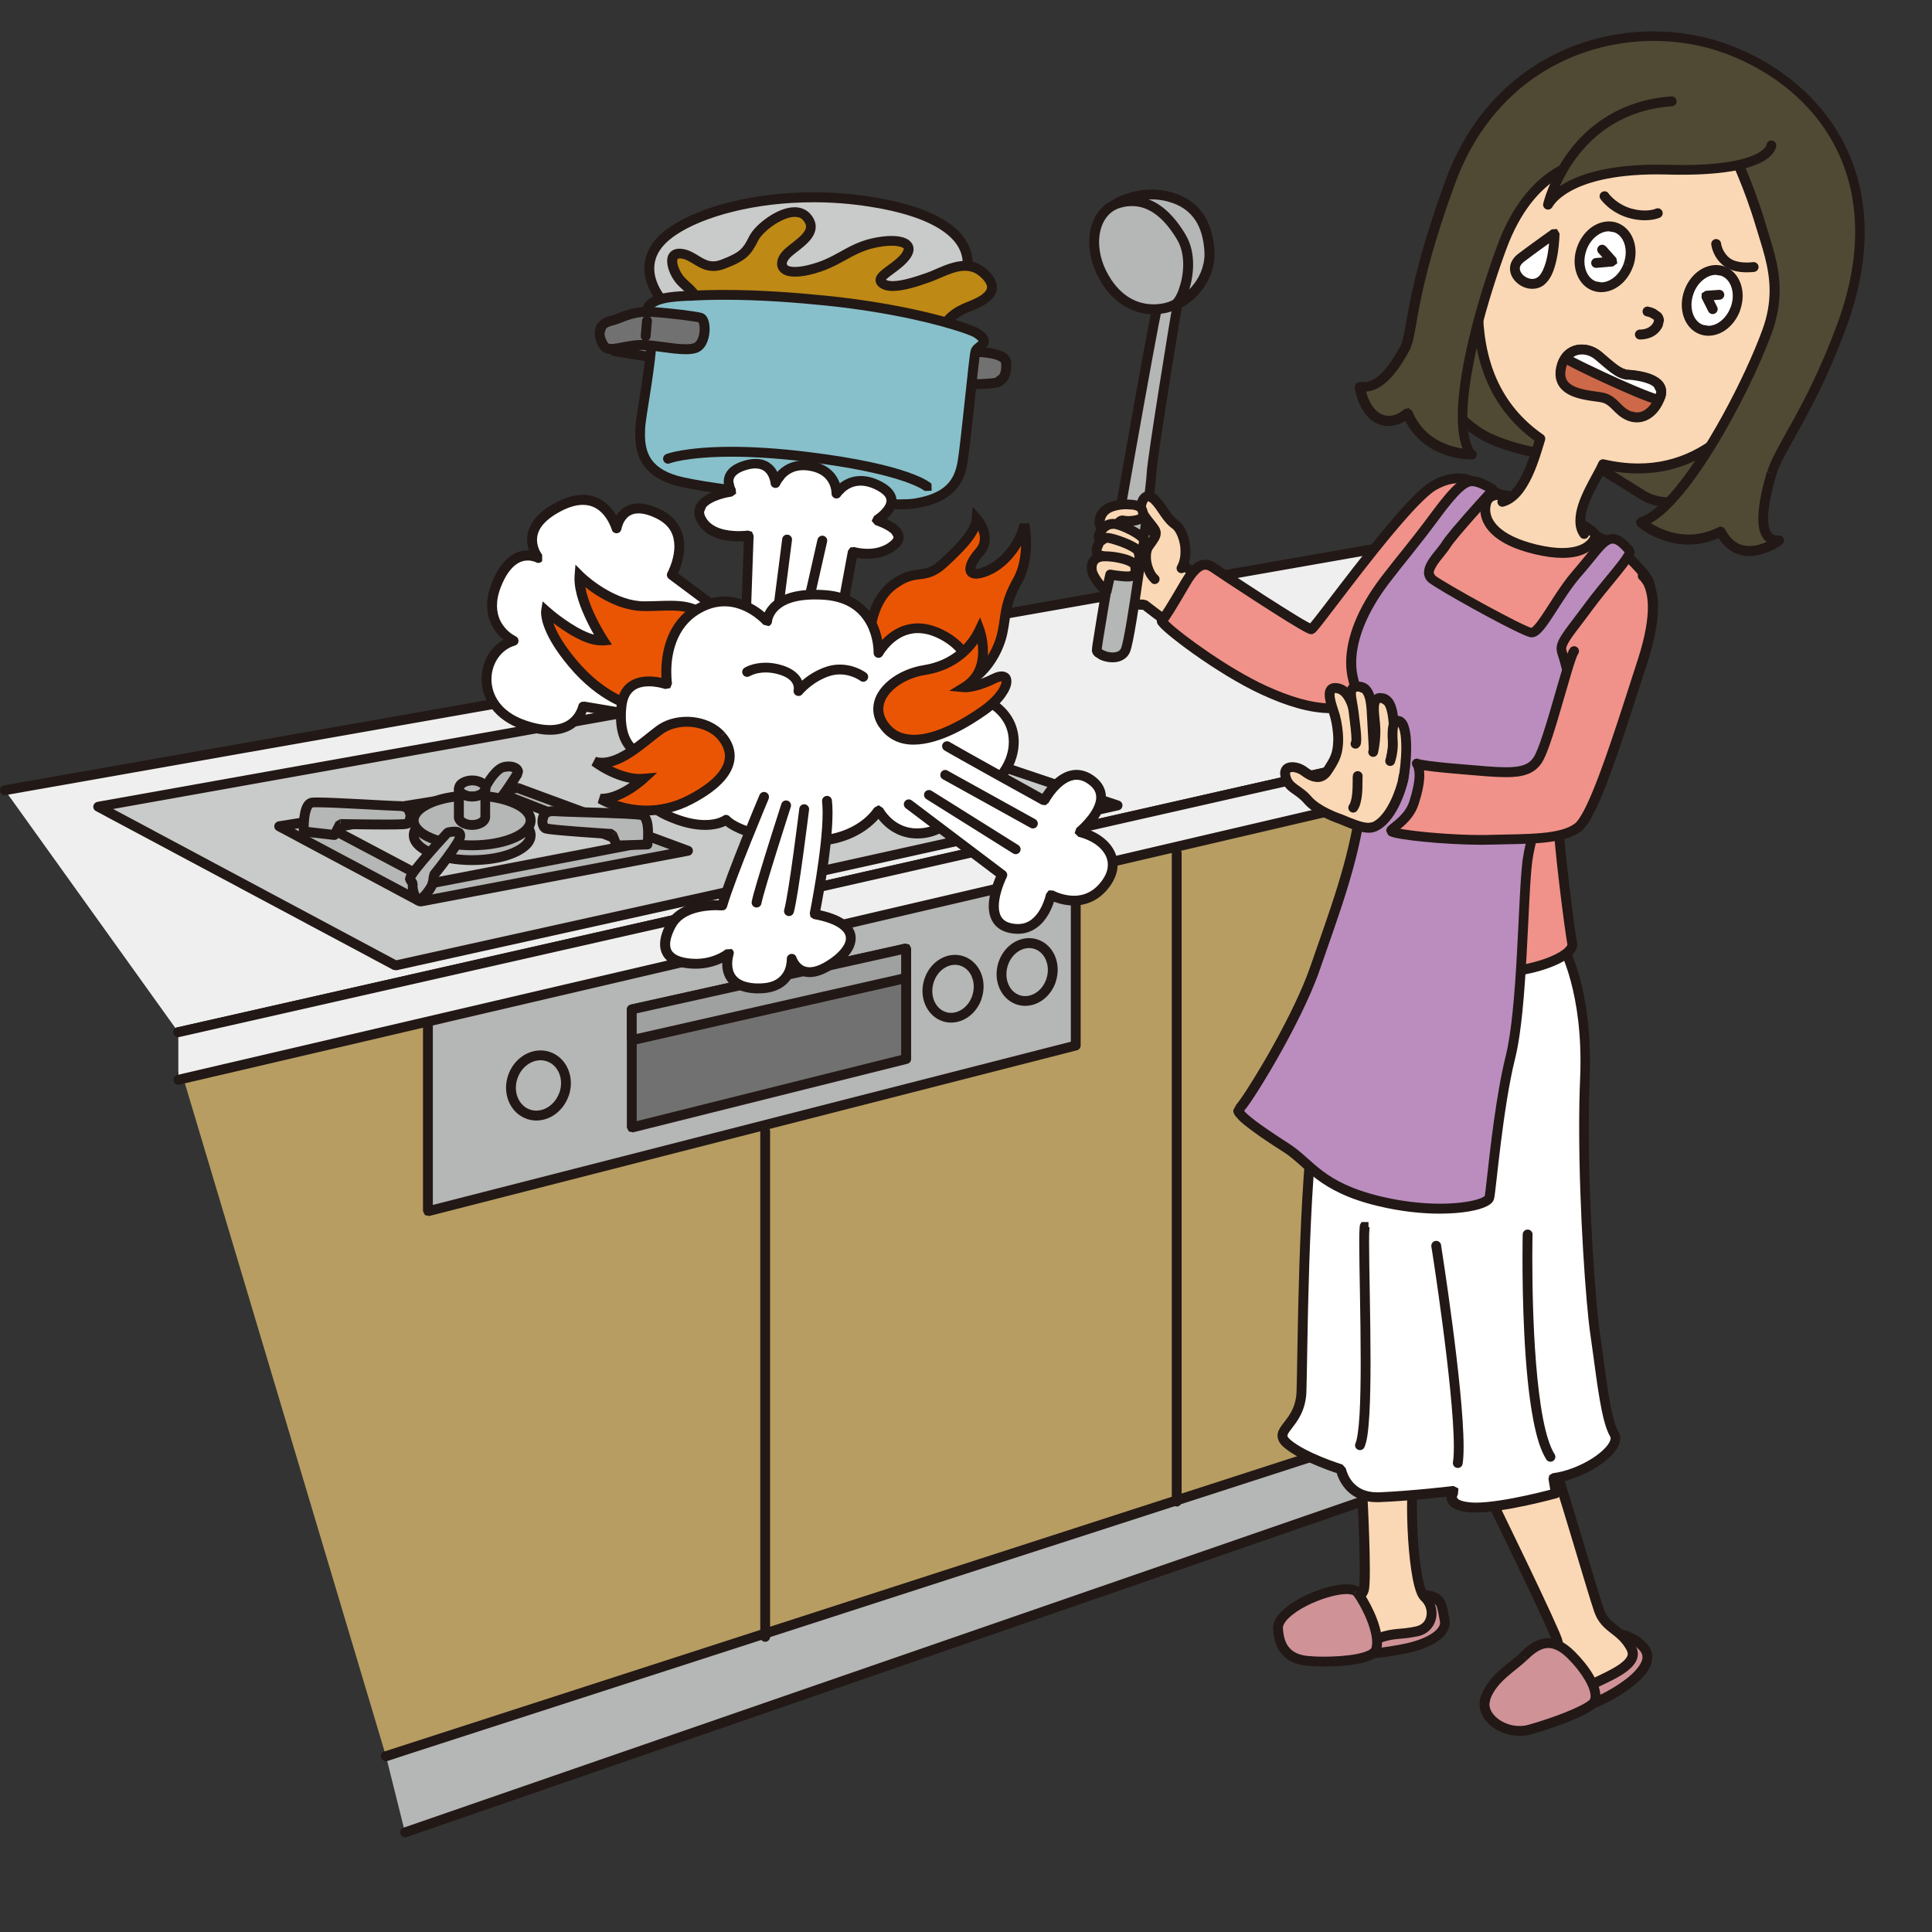 <?xml version="1.0" encoding="UTF-8"?>
<svg id="_レイヤー_1" data-name="レイヤー 1" xmlns="http://www.w3.org/2000/svg" viewBox="0 0 279.2 279.2">
  <rect x="0" y="0" width="279.2" height="279.2" fill="#333333" stroke="none"/>
  <defs>
    <style>
      .cls-1 {
        fill: #c9caca;
      }

      .cls-2 {
        fill: #ba8dbe;
      }

      .cls-3 {
        fill: #fff;
      }

      .cls-4 {
        fill: none;
      }

      .cls-5 {
        fill: #cf9297;
      }

      .cls-6 {
        fill: #ea5504;
      }

      .cls-7 {
        fill: #504934;
      }

      .cls-8 {
        fill: #87c0ca;
      }

      .cls-9 {
        fill: #be8915;
      }

      .cls-10 {
        fill: #efefef;
      }

      .cls-11 {
        fill: #727171;
      }

      .cls-12 {
        fill: #b79d62;
      }

      .cls-13 {
        fill: #221815;
      }

      .cls-14 {
        fill: #f09289;
      }

      .cls-15 {
        fill: #fbd8b5;
      }

      .cls-16 {
        fill: #9fa0a0;
      }

      .cls-17 {
        fill: #cd6849;
      }

      .cls-18 {
        fill: #b5b6b6;
      }
    </style>
  </defs>
  <g>
    <polyline class="cls-18" points="55.78 253.79 205.02 203.13 205.02 214.14 58.53 264.81"/>
    <path class="cls-13" d="M55.55,253.12l149.24-50.66.64.1.3.58v11.01c0,.3-.19.57-.48.67l-146.48,50.66c-.37.13-.78-.07-.9-.44-.13-.37.07-.77.44-.91l146-50.5v-9.51l-148.3,50.34c-.37.13-.78-.07-.9-.44-.13-.37.07-.78.44-.9Z"/>
    <polyline class="cls-12" points="26.32 155.22 205.57 113.37 205.57 205.33 55.78 253.79"/>
    <path class="cls-13" d="M26.16,154.53l179.25-41.85.6.13.27.56v91.97c0,.31-.2.58-.49.67l-149.79,48.46c-.37.12-.77-.08-.9-.46-.12-.37.08-.77.46-.9l149.3-48.3v-90.55L26.48,155.91c-.38.09-.76-.15-.85-.53-.09-.38.15-.76.53-.85Z"/>
    <polygon class="cls-18" points="61.84 147.23 61.84 175.04 155.46 151.09 155.46 124.65 61.84 147.23"/>
    <path class="cls-13" d="M61.84,147.23h.71v26.9l92.2-23.59v-24.98l-92.74,22.36-.17-.69h.71-.71l-.17-.69,93.62-22.58.61.13.27.56v26.44c0,.33-.22.61-.53.69l-93.62,23.95-.61-.13-.28-.56v-27.81c0-.33.23-.61.55-.69l.17.69Z"/>
    <polygon class="cls-11" points="91.3 145.86 91.3 162.93 130.95 153.02 130.95 137.04 91.3 145.86"/>
    <path class="cls-13" d="M91.3,145.86h.71v16.16l38.22-9.55v-14.53l-38.78,8.62-.15-.69h.71-.71l-.15-.69,39.65-8.81.6.14.27.56v15.97c0,.33-.22.61-.54.69l-39.65,9.91-.61-.13-.28-.56v-17.07c0-.33.23-.62.56-.69l.15.69Z"/>
    <polygon class="cls-16" points="91.3 150.31 130.95 141.31 130.95 137.05 91.3 145.86 91.3 150.31"/>
    <path class="cls-13" d="M91.3,150.31l-.16-.69,39.09-8.87v-2.81l-38.22,8.5v3.89h-.71l-.16-.69.16.69h-.71v-4.46c0-.33.23-.62.56-.69l39.65-8.81.6.14.27.56v4.27c0,.33-.23.62-.55.69l-39.65,9-.6-.14-.27-.56h.71Z"/>
    <path class="cls-18" d="M81.49,158.18c-.82,2.29-3.13,3.56-5.16,2.84-2.03-.73-3.02-3.17-2.2-5.46.82-2.29,3.13-3.56,5.16-2.83,2.03.73,3.02,3.17,2.2,5.46"/>
    <path class="cls-13" d="M81.49,158.18l.67.24c-.76,2.11-2.63,3.51-4.65,3.51-.48,0-.96-.08-1.42-.25-1.87-.67-2.96-2.52-2.96-4.49,0-.62.11-1.26.33-1.88.76-2.11,2.63-3.5,4.65-3.51.48,0,.96.08,1.43.25,1.87.67,2.96,2.52,2.96,4.49,0,.62-.11,1.26-.33,1.88l-.67-.24-.67-.24c.17-.47.25-.94.25-1.4,0-1.47-.79-2.72-2.02-3.15-.31-.11-.63-.17-.95-.17-1.34,0-2.74.97-3.31,2.57-.17.47-.25.94-.25,1.4,0,1.47.8,2.72,2.02,3.15.31.11.62.16.94.16,1.34,0,2.74-.97,3.31-2.57l.67.24Z"/>
    <path class="cls-18" d="M141.17,144.15c-.76,2.2-2.92,3.42-4.82,2.72-1.9-.7-2.82-3.05-2.05-5.25.76-2.2,2.92-3.42,4.82-2.72,1.9.7,2.82,3.05,2.06,5.25"/>
    <path class="cls-13" d="M141.17,144.15l.67.23c-.71,2.03-2.47,3.39-4.39,3.4-.45,0-.91-.08-1.35-.24-1.77-.66-2.79-2.45-2.79-4.34,0-.6.1-1.21.31-1.81.7-2.03,2.47-3.39,4.38-3.4.45,0,.91.08,1.35.24,1.78.66,2.8,2.45,2.79,4.34,0,.6-.1,1.21-.31,1.81l-.67-.23-.67-.23c.16-.45.23-.9.23-1.34,0-1.41-.75-2.6-1.86-3-.28-.1-.57-.15-.86-.15-1.22,0-2.51.91-3.04,2.44-.16.45-.23.91-.23,1.35,0,1.41.75,2.6,1.86,3,.28.11.57.15.86.15,1.22,0,2.51-.91,3.04-2.44l.67.23Z"/>
    <path class="cls-18" d="M151.88,141.73c-.76,2.2-2.92,3.42-4.82,2.72-1.9-.7-2.82-3.05-2.05-5.25.76-2.2,2.92-3.42,4.82-2.72,1.9.7,2.82,3.05,2.06,5.25"/>
    <path class="cls-13" d="M151.88,141.73l.67.23c-.71,2.03-2.47,3.39-4.39,3.4-.45,0-.91-.08-1.35-.24-1.77-.66-2.79-2.45-2.79-4.34,0-.6.1-1.21.31-1.81.7-2.03,2.47-3.39,4.38-3.4.45,0,.91.08,1.35.24,1.78.66,2.8,2.45,2.79,4.34,0,.6-.1,1.21-.31,1.81l-.67-.23-.67-.23c.16-.45.23-.9.23-1.34,0-1.41-.75-2.6-1.86-3-.28-.1-.57-.15-.86-.15-1.22,0-2.51.91-3.04,2.44-.16.45-.23.91-.23,1.35,0,1.41.75,2.6,1.86,3,.28.11.57.15.86.15,1.22,0,2.51-.91,3.04-2.44l.67.23Z"/>
    <path class="cls-10" d="M25.77,149.16l178.7-40.48.09-30.38c1.47-.36-203.85,35.89-203.85,35.89"/>
    <path class="cls-13" d="M25.61,148.47l178.15-40.35.09-29.82c0-.33.23-.62.55-.69l.13.59-.17-.58h.03s.13.58.13.58l-.17-.58.19.67-.24-.65.05-.02.19.67-.24-.65.25.66-.33-.62.08-.04.25.66-.33-.62.33.63-.46-.54.12-.08.33.63-.46-.54.46.54h-.71c.03-.41.21-.49.26-.54l.46.54h-.71.71v.71h0v-.59l.08.58h-.08s0-.58,0-.58l.08.58c-.48.06-13.53,2.34-32.73,5.72-28.82,5.07-71.59,12.61-107.15,18.88-17.79,3.14-33.76,5.96-45.3,7.99-5.77,1.02-10.42,1.84-13.64,2.41-3.21.57-4.98.88-4.99.88-.39.07-.76-.19-.82-.58-.07-.39.19-.76.58-.82,0,0,50.82-8.97,101.71-17.95,25.45-4.49,50.91-8.97,70.05-12.34,9.57-1.68,17.56-3.09,23.17-4.07,2.81-.49,5.02-.88,6.54-1.14.76-.13,1.35-.23,1.75-.3l.47-.08.13-.02h.16s0-.01,0-.01l.5.21.21.5c-.03.41-.21.49-.26.55l-.17.11-.13.04-.16-.69h.71s-.09,30.38-.09,30.38c0,.33-.23.62-.56.69L25.92,149.85c-.38.09-.76-.15-.85-.54s.15-.76.54-.85Z"/>
    <polyline class="cls-10" points="25.77 156.04 205.02 114.19 204.47 108.68 25.77 149.16"/>
    <path class="cls-13" d="M25.61,155.35l178.64-41.71-.41-4.09L25.93,149.86c-.38.09-.76-.15-.85-.54-.09-.38.15-.76.53-.85l178.7-40.48.58.12.29.51.55,5.51c.04.35-.2.68-.55.76L25.93,156.74c-.38.09-.76-.15-.85-.53-.09-.38.15-.76.53-.85Z"/>
    <polygon class="cls-1" points="57.16 139.52 161.51 116.39 110.76 99.32 14.2 116.58 57.16 139.52"/>
    <path class="cls-13" d="M57.16,139.52l-.15-.69,101.86-22.58-48.16-16.2-94.36,16.86,41.14,21.98-.34.63-.15-.69.15.69-.34.63-42.95-22.94c-.27-.14-.42-.44-.37-.74.05-.3.28-.53.58-.59l96.56-17.26.35.03,50.75,17.07c.3.1.5.39.48.71-.02.32-.24.59-.56.66l-104.36,23.13-.49-.07.34-.63Z"/>
    <path class="cls-18" d="M74.78,113.87l-34.42,5.55,20.38,10.88,38.69-7.34-24.64-9.09ZM47.8,119.7l25.7-4.59,17.8,6.98-28.63,5.49-14.88-7.88Z"/>
    <path class="cls-13" d="M74.78,113.87l.11.7-32.33,5.22,18.29,9.76,35.92-6.82-22.24-8.2.25-.67.11.7-.11-.7.25-.67,24.64,9.09c.3.11.49.41.46.73-.03.32-.26.58-.58.64l-38.69,7.34-.47-.07-20.38-10.88c-.27-.14-.42-.44-.36-.75.05-.3.28-.53.59-.59l34.42-5.55.36.04-.25.67ZM47.8,119.7l-.12-.7,25.7-4.59.38.04,17.8,6.98c.29.12.48.41.45.73-.03.31-.27.57-.58.63l-28.63,5.49-.47-.07-14.88-7.88c-.27-.14-.42-.44-.37-.74.05-.3.28-.54.58-.59l.12.7.33-.63,14.66,7.76,25.96-4.98-15.33-6.01-25.5,4.55-.12-.7.33-.63-.33.63Z"/>
    <path class="cls-18" d="M69.69,115.15c-.14-.55,1.65-3.85,3.03-4.27,1.38-.41,2.48.27,2.07.96-.41.69-1.93,3.03-2.62,3.72-.69.69-2.48-.41-2.48-.41"/>
    <path class="cls-13" d="M69.69,115.15l-.69.18-.03-.25c.02-.43.16-.75.35-1.2.3-.65.76-1.43,1.29-2.12.55-.68,1.12-1.3,1.9-1.56.35-.11.7-.15,1.02-.15.5,0,.95.11,1.33.34.37.22.71.62.72,1.17l-.19.66c-.22.36-.7,1.12-1.23,1.89-.53.78-1.07,1.53-1.5,1.96h0c-.34.34-.79.44-1.14.44-1.14-.03-2.16-.74-2.21-.75l-.32-.43.69-.18.37-.6.14.08c.28.17.99.47,1.32.45l.12-.02h0s0,0,0,0c.26-.26.83-1.02,1.32-1.76.51-.75.99-1.5,1.18-1.82l.12.07h-.13v-.07s.13.07.13.07h-.13.16l-.14.09-.03-.09h.16l-.14.09-.03-.02c-.07-.06-.3-.15-.62-.15l-.61.09c-.3.05-1.09.83-1.62,1.69-.27.43-.52.87-.68,1.22l-.18.45-.04.14v.03s-.11-.01-.11-.01h.1s-.1,0-.1,0h.1-.42l.41-.1v.1s-.41,0-.41,0l.41-.1-.69.17.37-.6-.37.6Z"/>
    <polygon class="cls-11" points="88.69 50.73 95.43 51.83 96.81 46.46 90.06 46.32 88.69 50.73"/>
    <path class="cls-13" d="M88.69,50.73l.12-.7,6.1,1,.99-3.87-5.31-.11-1.22,3.89-.68-.21.12-.7-.12.7-.68-.21,1.38-4.41c.09-.3.38-.51.69-.5l6.75.14.55.28.12.6-1.38,5.37c-.09.36-.44.59-.8.53l-6.74-1.1-.49-.33-.07-.59.68.21Z"/>
    <path class="cls-6" d="M125.86,95.06c-.55-2.75-.14-8.12,3.3-10.6,3.44-2.48,4.27-.41,7.16-3.03,2.89-2.62,4.68-4.68,4.82-6.47,0,0,2.34,2.62.41,4.82-1.93,2.2-1.93,3.99,1.1,2.75,3.03-1.24,5.1-4.82,5.37-6.75,0,0,.96,4.68-.97,8.13-1.93,3.44-1.65,4.96-2.2,7.57-.55,2.62-3.03,8.13-9.63,8.54-6.61.41-9.36-4.96-9.36-4.96"/>
    <path class="cls-13" d="M125.86,95.06l-.7.14c-.14-.69-.21-1.5-.22-2.38,0-2.95.86-6.79,3.8-8.94,1.8-1.32,3.13-1.48,4.12-1.59.99-.14,1.61-.18,2.98-1.39,2.88-2.58,4.53-4.64,4.59-6l.13-1.66,1.11,1.24c.03.06,1.33,1.43,1.36,3.34,0,.78-.26,1.66-.94,2.43-.81.9-1.19,1.77-1.15,1.99v.04l-.12.04.06-.12.06.07-.12.04.06-.12.17.02c.24,0,.7-.09,1.33-.36,1.35-.55,2.54-1.66,3.42-2.87.87-1.21,1.42-2.53,1.53-3.32l1.4-.04s.25,1.24.26,2.91c0,1.67-.24,3.81-1.3,5.71-1.86,3.33-1.55,4.61-2.13,7.37-.3,1.41-1.09,3.54-2.71,5.41-1.61,1.87-4.08,3.48-7.58,3.69l-.76.03c-3.25,0-5.59-1.34-7.08-2.67-1.5-1.33-2.17-2.65-2.2-2.7l-.04-.09-.02-.1.7-.14.63-.33.1.17c.53.87,2.96,4.43,7.91,4.42l.67-.02c3.11-.2,5.17-1.56,6.59-3.2,1.42-1.63,2.14-3.57,2.39-4.78.53-2.46.28-4.22,2.28-7.77.88-1.55,1.12-3.48,1.12-5.01,0-.76-.06-1.43-.12-1.9-.06-.47-.11-.73-.11-.73l.7-.14.7.1c-.17,1.14-.79,2.57-1.78,3.95-.99,1.37-2.34,2.66-4.03,3.36-.74.3-1.34.46-1.87.46-.39,0-.78-.09-1.1-.36-.32-.28-.45-.69-.44-1.05.03-.95.61-1.87,1.51-2.93.45-.52.58-1,.59-1.49,0-.59-.24-1.21-.5-1.66l-.35-.54-.11-.14-.03-.04.53-.47.71.05c-.22,2.23-2.15,4.28-5.05,6.95-1.52,1.4-2.75,1.64-3.76,1.75-1.01.13-1.82.17-3.46,1.33-2.36,1.67-3.22,5.08-3.21,7.78,0,.8.07,1.52.19,2.1l-.7.14.63-.33-.63.33Z"/>
    <path class="cls-3" d="M84.28,102.08s-1.01,5.28-8.58,2.66c-7.57-2.62-6.29-10.79-1.47-12.16,0,0-4.82-2.2-2.48-8.12,2.34-5.92,6.06-3.85,6.06-3.85,0,0-3.44-4.13,3.03-7.44,6.47-3.3,8.26,3.17,8.26,3.17,0,0,.69-4.68,6.06-2.07,5.37,2.62,1.93,8.81,1.93,8.81l7.02,5.23-6.75,15.97-13.08-2.2Z"/>
    <path class="cls-13" d="M84.28,102.08l.7.13c-.02.07-.2,1.02-.99,2.01-.78.99-2.24,1.97-4.52,1.96-1.13,0-2.45-.23-4.01-.77-4.05-1.38-5.88-4.42-5.86-7.27,0-2.79,1.69-5.45,4.43-6.25l.2.68-.3.65c-.05-.02-.9-.42-1.77-1.32-.87-.9-1.76-2.36-1.76-4.39,0-.98.2-2.09.69-3.32.72-1.83,1.6-3,2.52-3.71.92-.72,1.89-.95,2.67-.94,1.09,0,1.81.4,1.88.44l-.35.62-.55.46c-.04-.06-1.07-1.26-1.08-3.07-.02-1.72,1.06-3.81,4.33-5.46,1.39-.71,2.63-1.02,3.71-1.02,2.15,0,3.59,1.21,4.41,2.34.83,1.14,1.13,2.24,1.14,2.29l-.68.19-.7-.1c0-.05.12-.85.66-1.7.51-.85,1.58-1.78,3.21-1.77.91,0,1.96.26,3.2.87,2.6,1.24,3.44,3.45,3.42,5.32,0,2.41-1.15,4.43-1.18,4.48l-.62-.35.43-.57,7.02,5.23c.26.19.36.54.23.85l-6.75,15.97c-.13.3-.45.48-.77.42l-13.08-2.2.12-.7.7.13-.7-.13.12-.7,12.52,2.11,6.31-14.94-6.57-4.9c-.28-.21-.37-.6-.2-.91l.15-.3c.28-.6.85-2.03.85-3.49-.03-1.53-.51-2.99-2.61-4.04-1.1-.54-1.95-.72-2.58-.72-1.11.01-1.63.52-2.01,1.1-.18.29-.3.59-.37.82l-.07.27-.02.07c-.05.34-.32.59-.66.61-.34.02-.64-.19-.73-.52l-.04-.13c-.12-.34-.48-1.25-1.15-2.03-.68-.78-1.6-1.42-2.99-1.42-.82,0-1.83.23-3.07.86-2.99,1.56-3.54,3.06-3.56,4.19,0,.61.19,1.17.38,1.56l.27.46.08.12.02.03v.91c-.22.26-.59.34-.89.17h0c-.07-.04-.56-.26-1.18-.26-.52,0-1.13.13-1.8.65s-1.41,1.45-2.07,3.1c-.43,1.08-.59,2.01-.59,2.79,0,1.61.67,2.68,1.36,3.41.34.36.69.62.95.78l.3.18.09.05c.27.12.43.4.41.7-.02.3-.23.55-.51.63-2.04.58-3.4,2.63-3.4,4.88.02,2.26,1.33,4.68,4.9,5.93,1.44.5,2.61.69,3.54.69,1.88-.01,2.83-.73,3.41-1.43.28-.36.46-.72.57-.98l.11-.31.02-.08h0c.07-.39.44-.64.82-.58l-.12.7Z"/>
    <path class="cls-6" d="M91.3,101.94s-4.27-.97-8.53-6.06c-4.27-5.09-3.86-7.57-3.86-7.57,0,0,5.09,4.54,8.26,4.27,0,0-3.72-5.64-3.44-9.36,0,0,4.41,4.4,9.36,4.4s8.67-1.1,10.74,4.96c2.06,6.06-3.99,12.12-12.53,9.36"/>
    <path class="cls-13" d="M91.3,101.94l-.16.69c-.1-.02-4.53-1.05-8.92-6.3-3.65-4.35-4.03-6.95-4.03-7.83l.02-.31.21-1.28.97.86s.28.25.77.65c.73.59,1.91,1.47,3.17,2.19,1.25.73,2.61,1.27,3.57,1.26h.22s.06.7.06.7l-.59.39s-.89-1.35-1.77-3.17c-.88-1.83-1.79-4.11-1.8-6.18l.02-.46.12-1.55,1.1,1.1.18.17c.85.81,4.72,4.05,8.68,4.03,1.29,0,2.52-.08,3.69-.08,1.6,0,3.13.14,4.49.95,1.37.81,2.44,2.25,3.23,4.56.3.88.44,1.77.44,2.63,0,2.26-.99,4.37-2.67,5.89-1.69,1.53-4.06,2.47-6.84,2.47-1.36,0-2.82-.23-4.35-.72l.22-.68-.16.69.16-.69.22-.68c1.39.45,2.71.65,3.91.65,4.92-.02,8.09-3.26,8.09-6.94,0-.71-.12-1.44-.37-2.17-.73-2.13-1.61-3.2-2.61-3.8-1-.6-2.24-.75-3.76-.75-1.11,0-2.34.08-3.69.08-5.38-.04-9.8-4.58-9.86-4.61l.5-.5.71.05v.36c-.02,1.64.8,3.83,1.64,5.55.42.87.84,1.62,1.16,2.16.32.54.52.84.52.85l.65.99-1.18.11h-.35c-1.9,0-3.92-1.15-5.57-2.25-1.64-1.1-2.86-2.19-2.87-2.2l.47-.53.7.11-.4-.06.4.05v.02l-.4-.06.4.05v.1c0,.47.19,2.74,3.7,6.92,2.08,2.47,4.13,3.93,5.67,4.77.76.42,1.4.68,1.84.84l.5.16.15.04h.03s.03.02.03.02l-.22.68Z"/>
    <path class="cls-1" d="M95.71,43.43c-1.47-1.73-3.99-6.33,1.52-10.05,5.51-3.72,16.8-6.06,28.36-4.27,11.56,1.79,15.83,6.06,13.77,11.57-2.07,5.51-11.98,6.2-19.41,6.75-7.43.55-21.07-.27-24.23-3.99"/>
    <path class="cls-13" d="M95.71,43.43l-.54.46c-.85-1.01-2.03-2.87-2.04-5.12-.02-1.97.99-4.17,3.7-5.98,4.41-2.96,12.09-4.99,20.72-5,2.65,0,5.39.19,8.14.62,4.91.76,8.56,1.96,11.05,3.58,2.48,1.6,3.83,3.73,3.82,6.13,0,.91-.19,1.85-.55,2.81-1.19,3.12-4.45,4.72-8.18,5.67-3.75.95-8.12,1.26-11.84,1.53-1.37.1-2.94.16-4.62.16-3.77,0-8.07-.28-11.79-.94-3.72-.69-6.85-1.67-8.41-3.46l.54-.46.54-.46c1.03,1.26,3.99,2.35,7.58,2.98,3.6.65,7.84.92,11.54.92,1.65,0,3.19-.05,4.52-.15,3.72-.27,8.02-.59,11.59-1.49,3.6-.91,6.33-2.41,7.2-4.79.31-.82.45-1.59.45-2.31,0-1.86-.95-3.48-3.17-4.94-2.22-1.45-5.7-2.63-10.49-3.36-2.68-.41-5.34-.6-7.92-.6-8.4,0-15.91,2.03-19.93,4.76-2.41,1.65-3.06,3.3-3.07,4.8-.01,1.73.98,3.36,1.7,4.2l-.54.46Z"/>
    <path class="cls-9" d="M99.97,43.98c1.38-1.24-.55-2.2-1.65-3.44-1.1-1.24-2.07-4.13.14-3.86,2.2.27,3.17,2.62,6.06,1.52,2.89-1.1,3.44-1.79,4.4-3.72.97-1.93,5.78-5.37,7.71-3.03,1.93,2.34-1.79,3.99-3.03,5.37-1.24,1.38-.82,3.17,3.3,2.2,4.13-.96,5.65-3.03,9.23-3.85,3.58-.83,6.2-.14,4.82,1.79-1.38,1.93-4.68,3.03-3.44,3.99,1.24.96,4.27,0,6.61-.83,2.34-.82,5.51-3.03,8.13-.55,2.62,2.48,0,3.86-2.07,4.68-2.07.82-3.3,1.65-4.13,3.58-.83,1.92-36.07-3.86-36.07-3.86"/>
    <path class="cls-13" d="M99.97,43.98l-.48-.53.24-.35s-.13-.36-.54-.75c-.39-.39-.94-.82-1.41-1.35h0c-.72-.85-1.34-2.09-1.37-3.26,0-.42.09-.87.41-1.24.32-.38.83-.56,1.35-.56l.36.02h0c1.09.14,1.88.68,2.56,1.09.69.42,1.25.72,1.96.72.33,0,.72-.06,1.2-.25,1.42-.54,2.19-.96,2.71-1.42.51-.45.84-1,1.31-1.95.47-.92,1.45-1.89,2.64-2.72,1.19-.82,2.57-1.47,3.93-1.48.85,0,1.73.31,2.33,1.05.46.55.71,1.17.71,1.77-.03,1.23-.87,2.07-1.66,2.78-.81.7-1.71,1.31-2.1,1.75h0c-.32.34-.44.69-.43.84l.13.23c.13.09.46.21,1.05.21.47,0,1.09-.07,1.86-.26,1.98-.46,3.3-1.17,4.64-1.91,1.33-.74,2.69-1.51,4.59-1.95,1.05-.24,2.02-.36,2.87-.36.82,0,1.52.1,2.1.37.57.24,1.1.81,1.09,1.53,0,.48-.2.92-.51,1.36-.69.95-1.68,1.64-2.45,2.22-.39.28-.73.54-.93.73l-.19.22v.02s-.2-.06-.2-.06h.2v.06s-.2-.06-.2-.06h.2-.25l.22-.13.03.13h-.25l.22-.13-.04.03.04-.04h0s-.04.04-.04.04l.04-.04.04.03c.18.14.54.26,1.08.25,1.27,0,3.23-.61,4.86-1.19,1.45-.49,3.41-1.71,5.56-1.73,1.11,0,2.28.37,3.29,1.34.86.81,1.31,1.62,1.32,2.47,0,.99-.64,1.71-1.33,2.21-.7.51-1.53.88-2.28,1.18-2.02.83-2.97,1.47-3.74,3.2-.15.33-.39.46-.59.55-.58.24-1.29.27-2.32.27-8.06,0-33.9-4.26-33.93-4.26l-.57-.5.21-.73.48.53.12-.7s6.47,1.06,13.93,2.12c7.45,1.06,15.92,2.12,19.77,2.12.64,0,1.14-.03,1.46-.08l.29-.07h0s.2.35.2.35l-.36-.16.16-.2.2.35-.36-.16c.89-2.12,2.41-3.14,4.52-3.96.7-.28,1.45-.62,1.97-1,.53-.4.75-.75.75-1.07,0-.28-.16-.75-.88-1.43-.77-.72-1.5-.94-2.31-.95-1.59-.02-3.44,1.06-5.09,1.65-1.67.59-3.67,1.26-5.33,1.27-.7,0-1.38-.12-1.95-.55-.29-.21-.55-.59-.55-1.02.02-.59.35-.91.64-1.21.91-.84,2.48-1.7,3.21-2.75l.24-.53c0-.06.03-.08-.26-.24-.28-.13-.82-.24-1.5-.24-.72,0-1.6.11-2.55.33-1.68.39-2.87,1.06-4.22,1.8-1.35.74-2.85,1.55-5,2.05-.85.2-1.57.29-2.19.29-.76,0-1.37-.13-1.85-.46-.49-.32-.76-.88-.75-1.41,0-.68.33-1.27.79-1.8h0c.6-.66,1.5-1.24,2.22-1.87.75-.63,1.2-1.26,1.17-1.7,0-.23-.08-.49-.38-.87-.32-.38-.68-.52-1.23-.53-.86-.01-2.08.51-3.12,1.23-1.04.71-1.92,1.64-2.18,2.19-.49.97-.91,1.73-1.64,2.38-.73.64-1.67,1.12-3.15,1.68-.61.23-1.18.34-1.7.34-1.14,0-2-.5-2.7-.92-.71-.44-1.3-.81-2-.89h0-.19s-.27.05-.27.05l-.06.31c-.03.59.5,1.77,1.01,2.32.36.41.88.83,1.34,1.28.44.45.94.95.97,1.77,0,.53-.28,1.02-.71,1.4l-.48-.53.12-.7-.12.7Z"/>
    <path class="cls-11" d="M140.04,50.73c.55.14,5.23,0,5.37,1.65.14,1.65-.41,2.61-1.38,2.89-.97.28-5.37.28-5.37.28l1.38-4.82Z"/>
    <path class="cls-13" d="M140.04,50.73l.17-.69v.02s0-.02,0-.02h0v.02s0-.02,0-.02c.26.04,1.64.06,2.9.27.65.11,1.28.25,1.84.52.54.26,1.1.74,1.17,1.5l.02.54c0,.77-.15,1.44-.48,1.99-.32.55-.84.94-1.44,1.1h0c-.36.1-.82.14-1.39.19-1.69.12-4.17.12-4.18.12l-.57-.28-.12-.62,1.38-4.82c.11-.37.48-.59.86-.5l-.17.69.68.2-1.38,4.82-.68-.2v-.71s1.09,0,2.3-.04c.61-.02,1.24-.04,1.77-.08.52-.03.98-.1,1.1-.13h0l.61-.47c.15-.26.27-.67.27-1.25l-.02-.42s-.04-.17-.42-.35c-.54-.26-1.53-.43-2.4-.5-.44-.04-.85-.06-1.19-.08-.35-.03-.56-.03-.82-.08l.17-.69.68.2-.68-.2Z"/>
    <path class="cls-8" d="M99.56,42.74c-2.27.14-7.71.14-5.64,3.99,1.05,1.96-1.28,12.81-1.38,15.14-.1,2.33-.14,6.06,5.23,7.57,5.37,1.51,30.01,3.99,34.42,3.3,4.41-.69,6.33-2.62,6.88-5.78.55-3.17,1.65-15.42,1.93-16.24.27-.83,2.48-1.1.14-2.62-.86-.55-8.83-3.36-21.75-4.68-5.83-.59-13.08-1.1-19.83-.69"/>
    <path class="cls-13" d="M99.56,42.74l.04.71c-.98.06-2.47.1-3.65.39-.59.14-1.08.35-1.38.58-.29.24-.4.43-.41.79,0,.27.09.66.37,1.19.3.6.35,1.3.35,2.2,0,1.98-.4,4.83-.8,7.45-.4,2.6-.82,5.02-.85,5.86,0,.28-.02.59-.02.9,0,1.09.14,2.28.76,3.32.63,1.04,1.75,2,3.97,2.64,2.25.64,8.4,1.51,14.85,2.19,6.46.69,13.29,1.21,17.04,1.21,1,0,1.78-.04,2.23-.11h0c2.12-.33,3.57-.95,4.53-1.79.96-.84,1.5-1.93,1.77-3.41.27-1.53.68-5.4,1.06-8.95.19-1.78.37-3.49.52-4.81.08-.66.14-1.22.2-1.65.06-.44.1-.69.17-.93.24-.61.66-.82.9-1.04l.26-.23.02-.02.13.08h-.15l.02-.08.13.08h-.15.12l-.11.05v-.05s.11,0,.11,0l-.11.05s-.2-.29-.75-.64c-.07-.05-.75-.36-1.78-.7-3.15-1.06-10.02-2.88-19.65-3.87-4.34-.44-9.46-.83-14.57-.83-1.73,0-3.45.04-5.14.15l-.04-.71-.04-.71c1.73-.11,3.48-.15,5.23-.15,5.18,0,10.34.4,14.71.84,6.5.66,11.76,1.7,15.51,2.64,1.87.47,3.37.92,4.46,1.29,1.1.38,1.74.63,2.1.85.43.28.75.53.98.81.23.27.41.6.41.98s-.17.66-.33.85l-.68.6-.2.18-.03.04-.04-.02h.04s0,.02,0,.02l-.04-.02h.04s-.02,0-.02,0h.02s0,0,0,0h-.02s.02,0,.02,0c-.05.17-.19,1.18-.33,2.49-.45,3.98-1.16,11.25-1.57,13.66-.29,1.69-.98,3.15-2.23,4.23-1.24,1.08-2.96,1.77-5.25,2.13h0c-.59.09-1.41.13-2.45.13-3.86,0-10.7-.52-17.19-1.22-6.5-.69-12.6-1.54-15.08-2.24-2.48-.69-3.98-1.9-4.81-3.28-.83-1.37-.96-2.85-.97-4.05,0-.34.01-.67.03-.96.05-1.07.46-3.4.86-6.02.4-2.6.79-5.43.79-7.23.01-.8-.11-1.41-.19-1.53-.35-.66-.54-1.28-.54-1.86-.01-.81.4-1.5.96-1.91.83-.64,1.92-.89,2.98-1.04,1.07-.15,2.13-.18,2.83-.22l.04.71Z"/>
    <path class="cls-13" d="M96.28,65.62c.09-.04,2.79-1.05,9.45-1.05,2.88,0,6.51.19,10.99.74,14.8,1.81,17.68,4.41,17.89,4.6l.03,1.01-1,.03.04-.04-.04.04h0s.04-.04.04-.04l-.04.04c-.17-.15-3.34-2.55-17.09-4.22-4.43-.54-8-.73-10.82-.73-3.26,0-5.51.25-6.95.49-.72.12-1.22.24-1.55.33l-.35.11-.09.03c-.37.14-.78-.04-.92-.41-.14-.37.04-.78.41-.92Z"/>
    <path class="cls-3" d="M107.82,89.13l.41-11.7s-5.23.83-6.88-2.34c-1.65-3.17,4.4-3.99,4.4-3.99,0,0-1.93-2.75,2.07-3.85,3.99-1.1,4.27,2.62,4.27,2.62,0,0,1.24-3.17,5.1-2.48,3.85.69,3.72,3.99,3.72,3.99,0,0,2.07-3.3,6.19-1.1,4.13,2.2-.41,4.96-.41,4.96,0,0,4.96,1.51,2.48,3.58-2.48,2.07-5.92.97-5.92.97l-2.07,11.15s-13.49,3.58-13.35-1.79"/>
    <path class="cls-13" d="M107.82,89.13l-.71-.03.41-11.7.71.03.11.7s-.67.11-1.6.11-2.04-.09-3.15-.48c-1.11-.38-2.23-1.1-2.87-2.34-.24-.46-.37-.92-.37-1.37,0-.83.44-1.51.98-1.97,1.61-1.37,4.28-1.66,4.33-1.69l.1.7-.58.41c-.03-.06-.58-.8-.59-1.88,0-.56.18-1.22.68-1.77.5-.56,1.27-.99,2.37-1.3.57-.16,1.08-.23,1.56-.23,1.61-.02,2.63.92,3.08,1.78.47.86.52,1.64.52,1.7l-.71.05-.66-.26c.02-.05.31-.78,1.04-1.53.72-.75,1.94-1.51,3.66-1.5.37,0,.77.04,1.19.11,1.99.34,3.14,1.4,3.7,2.42.57,1.02.6,1.96.6,2.23v.07s-.71-.03-.71-.03l-.6-.38s.36-.57,1.03-1.11c.67-.54,1.7-1.09,3.06-1.08.9,0,1.93.24,3.05.84,1.4.73,2.12,1.72,2.11,2.75-.02,1.11-.71,1.92-1.29,2.5-.6.58-1.17.92-1.2.94l-.37-.61.21-.68s.85.26,1.71.72c.43.23.88.51,1.25.88.37.36.7.86.71,1.49,0,.64-.36,1.23-.95,1.71-1.37,1.14-2.98,1.42-4.23,1.42-1.34,0-2.32-.31-2.36-.33l.22-.68.7.13-2.07,11.15-.52.56s-4.45,1.19-8.34,1.19c-1.45,0-2.82-.16-3.94-.67-1.12-.48-2-1.53-1.97-2.93v-.1s.71.02.71.02l.71.02v.06c.03.84.35,1.23,1.14,1.63.79.37,2.01.54,3.34.53,1.8,0,3.81-.28,5.35-.57,1.54-.29,2.62-.57,2.62-.57l.18.69-.7-.13,2.07-11.15.34-.48.58-.07.12.04c.28.07.97.22,1.8.22,1.05,0,2.3-.24,3.32-1.09.4-.34.43-.53.43-.62l-.28-.48c-.33-.33-.94-.67-1.46-.9l-.66-.27-.26-.09-.5-.59.34-.7.07-.04c.18-.12.65-.45,1.05-.88.41-.43.69-.93.68-1.3,0-.36-.18-.85-1.36-1.5-.95-.5-1.73-.67-2.38-.67-.97,0-1.67.38-2.17.77l-.55.54-.13.17-.03.04c-.17.27-.51.4-.82.3-.31-.1-.51-.39-.5-.71h0c0-.13-.03-.85-.42-1.54-.4-.69-1.1-1.42-2.71-1.72-.34-.06-.65-.09-.94-.09-1.3,0-2.1.53-2.64,1.07l-.57.75-.13.24-.03.06c-.12.31-.44.5-.77.44-.33-.05-.58-.32-.6-.65v-.07c-.04-.21-.16-.79-.48-1.25-.34-.46-.76-.82-1.71-.84-.33,0-.72.05-1.18.18-.93.26-1.43.59-1.69.88-.25.29-.31.54-.32.82l.17.75.12.24.04.06h0s.07.7.07.7l-.56.42s-.26.04-.68.12c-.62.13-1.56.4-2.28.8-.36.2-.66.42-.84.65l-.27.67c0,.18.05.41.2.71.44.84,1.18,1.34,2.08,1.66.89.31,1.9.4,2.69.4.41,0,.76-.02,1-.04l.37-.04.58.17.24.56-.41,11.7-.71-.03Z"/>
    <path class="cls-13" d="M114.45,78.07l-1.38,10.74c-.05.39-.41.67-.8.61-.39-.05-.67-.41-.61-.8l1.38-10.74c.05-.39.41-.67.8-.61.39.05.67.41.61.8"/>
    <path class="cls-13" d="M119.53,78.28l-2.34,10.33c-.09.38-.47.62-.85.54-.38-.09-.62-.47-.54-.85l2.34-10.33c.09-.38.47-.62.85-.54.38.09.62.47.54.85"/>
    <path class="cls-11" d="M101.21,45.91c.91.23.92,3.58-.55,4.31-1.47.74-5.69-.37-7.9-.37s-4.59,1.06-5.32.32c-.74-.73-1.7-3.26.87-3.81,1.27-.27,2.92-1.47,5.88-1.29,3.03.19,6.28.64,7.02.83"/>
    <path class="cls-13" d="M101.21,45.91l.17-.69c.58.17.82.61.96.99.15.41.2.86.21,1.33,0,.6-.1,1.24-.33,1.84-.23.59-.61,1.16-1.24,1.48-.56.27-1.17.32-1.86.33-2.04,0-4.84-.63-6.35-.62-1.49-.01-3.15.56-4.45.58-.45,0-.96-.07-1.37-.47h0c-.52-.54-.99-1.45-1.01-2.51,0-.51.14-1.07.52-1.54.38-.47.97-.8,1.71-.96.93-.17,2.64-1.32,5.41-1.32l.67.02c3.09.2,6.28.63,7.15.85h0l-.17.69-.18.69c-.62-.16-3.91-.62-6.89-.81l-.58-.02c-2.39,0-3.68.96-5.11,1.29-.52.11-.77.29-.91.46l-.2.64c-.02.54.37,1.3.59,1.5h0s.36.05.36.05c.87.02,2.68-.57,4.45-.58,1.79,0,4.57.63,6.35.62.58,0,1.04-.08,1.22-.18.19-.09.4-.34.55-.73.15-.38.23-.87.23-1.31,0-.35-.05-.67-.12-.85l-.08-.15.07-.06-.05.07-.02-.02.07-.06-.05.07.16-.22-.07.26-.09-.04.16-.22-.07.26h0l.18-.69Z"/>
    <path class="cls-13" d="M94.21,46.42l-.19,2.2c-.03.39-.38.68-.77.65-.39-.03-.68-.38-.65-.77l.19-2.2c.03-.39.37-.68.77-.65.39.03.68.38.65.77"/>
    <path class="cls-3" d="M96.39,98.91s-1.24-7.57,4.41-10.88c5.64-3.31,10.05,1.79,10.05,1.79,0,0,.14-4.4,8.26-3.85,8.12.55,7.85,8.4,7.85,8.4,0,0,3.03-5.64,8.95-2.75,5.92,2.89,5.09,8.95,5.09,8.95,0,0,4.54,1.24,5.37,5.37.82,4.13-2.48,8.4-6.33,8.95,0,0-2.07,4.96-6.61,5.51-4.54.55-6.47-3.3-6.47-3.3,0,0-2.89,5.09-11.57,4.41-8.67-.69-10.46-3.03-10.46-3.03,0,0-2.75,2.06-8.67-.69-5.92-2.75-4.4-9.22-4.4-9.22,0,0-2.62-1.1-2.07-6.47.55-5.37,6.61-3.17,6.61-3.17"/>
    <path class="cls-13" d="M96.39,98.91l-.7.12s-.12-.77-.12-1.89c0-1.28.15-3.06.83-4.86.68-1.8,1.92-3.62,4.04-4.86,1.48-.87,2.93-1.22,4.24-1.21,4.05.03,6.65,3.1,6.71,3.15l-.54.47-.71-.02c0-.1.05-1.25,1.09-2.4,1.04-1.15,3.01-2.19,6.53-2.18.44,0,.91.02,1.4.05,4.03.25,6.28,2.32,7.36,4.39,1.1,2.08,1.15,4.12,1.15,4.62v.12s-.71-.03-.71-.03l-.63-.34s.53-.99,1.57-1.97c1.03-.97,2.63-1.98,4.75-1.98,1.08,0,2.28.27,3.57.9,2.47,1.2,3.88,2.96,4.64,4.64.76,1.68.89,3.26.9,4.19,0,.52-.04.84-.05.86l-.7-.1.19-.69s1.25.34,2.58,1.23c1.33.89,2.84,2.38,3.3,4.69.1.48.14.96.14,1.44-.03,4.07-3.22,7.78-7.07,8.35l-.1-.7.66.27s-.56,1.33-1.71,2.73c-1.15,1.38-2.95,2.9-5.47,3.21-.33.04-.65.06-.96.06-2.17,0-3.75-.94-4.75-1.87-1-.93-1.46-1.84-1.48-1.88l.64-.32.62.35c-.05.12-2.84,4.84-10.61,4.83-.52,0-1.06-.02-1.63-.07-8.78-.69-10.8-3.09-10.97-3.31l.57-.43.43.57c-.09.07-1.24.89-3.49.89-1.5,0-3.47-.36-5.92-1.5-2.1-.98-3.38-2.43-4.1-3.92-.72-1.49-.89-2.98-.89-4.12s.19-1.96.19-2l.69.16-.27.66c-.19-.04-2.61-1.3-2.58-5.7,0-.46.03-.96.08-1.5.16-1.62.83-2.76,1.75-3.42.92-.66,1.99-.83,2.93-.83,1.55,0,2.83.48,2.87.49l-.24.67-.7.12.7-.12-.24.67-.18-.06c-.37-.12-1.27-.35-2.21-.35-.77,0-1.53.15-2.1.57-.56.41-1.02,1.08-1.17,2.41-.05.49-.07.94-.07,1.35,0,1.95.5,3.04.94,3.66.22.31.43.5.58.61l.17.11.03.02-.1.19.08-.2h.01s-.1.2-.1.2l.08-.2c.32.13.5.48.42.82l-.02.1c-.04.23-.13.81-.13,1.57,0,.99.16,2.28.75,3.5.59,1.22,1.6,2.4,3.42,3.25,2.29,1.06,4.05,1.37,5.31,1.37.95,0,1.63-.17,2.06-.33l.46-.21.1-.06h.02s.15.2.15.2l-.16-.21h0s.15.21.15.21l-.16-.21c.31-.23.75-.17.99.14l-.16.12.15-.14h0s-.16.14-.16.14l.15-.14c.06.07,1.93,2.13,9.96,2.76.53.04,1.04.06,1.52.06,3.58,0,5.92-1.06,7.38-2.1.73-.52,1.23-1.04,1.56-1.42l.35-.45.08-.11v-.03s.65-.36.65-.36l.62.39.06.1c.16.27.64,1.01,1.44,1.65.81.65,1.93,1.21,3.46,1.21l.79-.05c2.02-.24,3.52-1.48,4.54-2.71.51-.61.89-1.22,1.14-1.66l.28-.53.08-.18.56-.43c3.05-.41,5.88-3.65,5.85-6.95,0-.39-.04-.77-.11-1.16-.36-1.82-1.54-3.02-2.69-3.78-.57-.38-1.12-.64-1.53-.81l-.48-.18-.16-.05c-.35-.09-.57-.43-.52-.78v-.16s.03-.51.03-.51c0-.79-.12-2.17-.77-3.59-.65-1.42-1.8-2.89-3.97-3.95-1.12-.55-2.1-.75-2.95-.75-1.65,0-2.9.78-3.77,1.6-.43.41-.76.82-.98,1.12l-.24.36-.07.12c-.16.29-.49.44-.81.35-.32-.09-.54-.38-.52-.71v-.06c0-.37-.06-2.22-.99-3.96-.94-1.73-2.62-3.38-6.2-3.64-.46-.03-.9-.04-1.3-.04-3.26,0-4.75.92-5.47,1.71-.36.4-.54.8-.64,1.08l-.08.33v.08s-.01,0-.01,0c0,.29-.2.55-.47.65l-.77-.2-.09-.1c-.47-.51-2.68-2.58-5.54-2.56-1.06,0-2.24.27-3.52,1.02-1.8,1.06-2.82,2.56-3.42,4.13-.6,1.57-.75,3.19-.74,4.35,0,.51.03.93.05,1.22.03.29.05.44.05.44l-.25.66-.7.12.24-.67Z"/>
    <path class="cls-6" d="M104.24,106.34c-2.01-2.3-6.33-2.75-8.95-.82-2.62,1.93-6.2,5.51-9.36,4.54,0,0,3.58,2.75,7.02,2.47,0,0-3.3,3.03-6.2,2.89,0,0,6.06,3.72,12.94.14,6.88-3.58,6.47-7.02,4.54-9.23"/>
    <path class="cls-13" d="M104.24,106.34l-.53.47c-.98-1.13-2.71-1.8-4.46-1.79-1.29,0-2.57.36-3.53,1.07-1.12.82-2.48,2.01-3.94,3.01-1.46.99-3.05,1.83-4.74,1.84-.44,0-.88-.06-1.31-.19l.21-.68.43-.56.12.09c.61.45,3.41,2.27,5.97,2.25l.43-.02,2.08-.17-1.53,1.41s-.83.77-2.03,1.53c-1.21.75-2.79,1.55-4.45,1.56h-.23s.04-.72.04-.72l.37-.61.1.06c.52.29,2.96,1.53,6.2,1.53,1.78,0,3.81-.37,5.94-1.47,2.11-1.1,3.47-2.16,4.29-3.13.82-.97,1.09-1.81,1.09-2.55,0-.88-.41-1.71-1.05-2.45l.53-.47.53-.47c.79.9,1.4,2.05,1.4,3.38,0,1.12-.45,2.32-1.43,3.47-.99,1.16-2.5,2.32-4.72,3.47-2.35,1.22-4.62,1.64-6.6,1.64-4.12,0-6.98-1.76-7.04-1.8l.41-1.32h.15c1.18.01,2.6-.64,3.69-1.34.54-.34,1.01-.69,1.33-.95.33-.26.5-.42.5-.42l.48.52.06.71-.56.02c-3.63-.03-6.9-2.62-6.96-2.64l.64-1.24c.29.09.59.13.9.13,1.18,0,2.57-.65,3.94-1.59,1.37-.93,2.71-2.09,3.9-2.98,1.26-.93,2.83-1.35,4.37-1.35,2.09,0,4.19.76,5.53,2.28l-.53.47Z"/>
    <path class="cls-6" d="M127.65,104.69c-2.42-3.53,1.52-7.16,5.92-7.85,4.4-.69,6.88-3.44,7.98-5.78,0,0,2.06,5.64-2.2,8.26,0,0,1.51.14,4.27-1.24,2.75-1.38,2.48,1.79-1.38,4.54-3.86,2.75-11.29,6.88-14.59,2.07"/>
    <path class="cls-13" d="M127.65,104.69l-.59.4c-.58-.84-.86-1.75-.86-2.62,0-1.65.95-3.1,2.29-4.18,1.34-1.09,3.11-1.86,4.97-2.16,4.14-.65,6.42-3.21,7.45-5.38l.73-1.54.59,1.6s.54,1.47.54,3.31c.02,1.88-.6,4.32-3.04,5.8l-.37-.61.07-.71v.03s0-.03,0-.03h0s0,.03,0,.03v-.03h.06c.3,0,1.62-.06,3.82-1.16.52-.26.98-.4,1.44-.41.36,0,.76.12,1.04.41.28.29.38.67.37,1.02,0,.72-.35,1.45-.92,2.26-.58.8-1.44,1.66-2.58,2.47-2.63,1.86-6.82,4.39-10.61,4.42-1.89.02-3.75-.71-4.98-2.53l.59-.4.59-.4c.97,1.4,2.23,1.89,3.81,1.91,3.15.03,7.28-2.34,9.79-4.15,1.03-.74,1.77-1.49,2.25-2.15.48-.65.67-1.22.65-1.43v-.07s.12-.04.12-.04l-.07.1-.05-.06.12-.04-.07.1.04-.05-.02.06h-.02s.04-.06.04-.06l-.02.06h-.06c-.12,0-.41.05-.8.25-2.39,1.19-3.94,1.32-4.46,1.32h-.19s-2.13-.2-2.13-.2l1.82-1.12c1.9-1.17,2.35-2.96,2.36-4.59,0-.78-.12-1.5-.23-2.01l-.16-.61-.06-.2.67-.24.64.3c-1.17,2.51-3.85,5.46-8.52,6.18-1.61.25-3.18.94-4.29,1.85-1.13.91-1.77,2.01-1.76,3.08,0,.57.17,1.17.61,1.81l-.59.4Z"/>
    <path class="cls-13" d="M107.57,96.52c.07-.05,1.2-.75,3.07-.75.73,0,1.57.11,2.48.4,1.22.39,2,.98,2.46,1.61.45.64.56,1.29.56,1.71,0,.31-.05.52-.06.56l-.69-.18-.55-.44c.05-.05,1.77-2.22,4.75-3.13.62-.19,1.22-.26,1.78-.26,2.23,0,3.74,1.16,3.81,1.2.31.24.38.68.14,1-.24.31-.68.38-.99.14l-.04-.03c-.23-.16-1.42-.9-2.91-.89-.43,0-.89.06-1.37.2-1.26.38-2.28,1.05-2.99,1.62-.35.29-.62.55-.81.74l-.2.22-.06.07c-.21.27-.58.34-.88.19-.3-.15-.45-.49-.37-.82l.2.05-.2-.04h0s.2.04.2.04l-.2-.04.02-.21c0-.21-.04-.54-.29-.89-.25-.35-.73-.76-1.73-1.08-.78-.25-1.46-.33-2.05-.33-.75,0-1.35.14-1.74.28l-.44.19-.1.05h-.02c-.33.22-.77.12-.98-.21-.21-.33-.12-.77.21-.98Z"/>
    <path class="cls-3" d="M131.36,116.26l13.49,10.19s-3.44,6.74,1.24,7.71c4.68.96,5.78-4.82,5.78-4.82,0,0,4.36,2.48,7.53-1.1,3.17-3.58.59-7.02-3.4-7.98,0,0,5.64-4.54,1.79-7.43-3.85-2.89-6.88,2.89-6.88,2.89,0,0-12.94-7.16-14.04-7.85"/>
    <path class="cls-13" d="M131.79,115.69l13.49,10.19c.27.21.36.58.2.89l-.17.37c-.33.73-.98,2.43-.97,3.83,0,.64.13,1.19.4,1.59.27.4.68.72,1.49.89.32.06.6.09.87.09,1.57,0,2.54-.98,3.2-2.11.32-.56.54-1.13.68-1.56l.15-.51.04-.18.4-.51.65.03.04.03c.25.13,1.49.72,2.93.72,1.19,0,2.48-.36,3.67-1.7.9-1.03,1.24-1.96,1.24-2.78,0-.9-.41-1.72-1.16-2.45-.75-.72-1.85-1.29-3.11-1.6l-.53-.54.25-.71.12-.1c.28-.24.99-.89,1.62-1.72.63-.82,1.14-1.82,1.13-2.63-.01-.64-.23-1.22-1.06-1.86-.67-.5-1.24-.67-1.77-.67-1.03-.02-2.08.75-2.84,1.61-.38.43-.69.86-.9,1.19l-.24.39-.07.13-.43.35-.55-.06s-3.24-1.79-6.61-3.66c-3.38-1.88-6.87-3.83-7.47-4.2-.33-.21-.43-.65-.23-.98.21-.34.65-.43.98-.23.5.31,4.04,2.29,7.4,4.16,3.37,1.87,6.6,3.66,6.61,3.66l-.35.62-.63-.33s.52-.99,1.41-1.99c.89-.99,2.19-2.07,3.9-2.09.85,0,1.76.3,2.62.95,1.13.83,1.65,1.94,1.63,3-.02,1.55-.91,2.89-1.73,3.89-.83,1-1.65,1.65-1.67,1.67l-.44-.55.17-.69c1.48.36,2.79,1.03,3.76,1.95.97.92,1.6,2.13,1.6,3.48,0,1.22-.52,2.51-1.6,3.72-1.46,1.67-3.25,2.18-4.74,2.18-2.07,0-3.62-.9-3.67-.93l.35-.62.7.13s-.25,1.34-1.03,2.69c-.76,1.33-2.18,2.82-4.44,2.82-.37,0-.76-.04-1.16-.12-1.09-.22-1.91-.76-2.39-1.5-.48-.73-.64-1.57-.64-2.38.02-2.39,1.28-4.8,1.3-4.85l.63.32-.43.57-13.49-10.19c-.31-.24-.38-.68-.14-.99.24-.32.68-.38,1-.14Z"/>
    <path class="cls-13" d="M134.63,114.28l12.53,7.85c.33.21.43.65.22.98-.21.33-.65.43-.98.22l-12.53-7.85c-.33-.21-.43-.65-.23-.98.21-.33.65-.43.98-.22"/>
    <path class="cls-13" d="M136.94,111.37l12.67,7.02c.34.19.47.62.28.97-.19.34-.62.47-.97.27l-12.67-7.02c-.34-.19-.47-.62-.27-.97.19-.35.62-.47.97-.28"/>
    <path class="cls-3" d="M110.44,115.15s-4.82,11.43-6.06,15.69c0,0-5.64-.55-7.43,2.89-1.79,3.44-.55,5.23,2.89,5.51,3.44.27,5.51-1.52,5.51-1.52,0,0-1.65,4.82,3.86,5.09s5.23-4.27,5.23-4.27c0,0,1.1,3.58,5.37.97,4.27-2.62,4.82-6.19-2.07-7.43,0,0,2.34-11.57,1.79-16.38"/>
    <path class="cls-13" d="M111.09,115.43s-1.2,2.85-2.56,6.24c-1.36,3.38-2.87,7.31-3.47,9.38-.1.33-.41.54-.75.51h-.2s-.59-.03-.59-.03c-.78,0-2.02.08-3.18.45-1.17.37-2.2,1.01-2.76,2.09-.52,1-.74,1.81-.74,2.39.01.66.21,1.03.67,1.38.46.35,1.27.61,2.38.7l.66.03c1.38,0,2.47-.36,3.22-.7.37-.18.66-.35.85-.48l.2-.15.05-.04.86-.05c.27.18.38.51.27.82l-.02.08c-.05.19-.17.67-.17,1.22,0,.62.14,1.28.58,1.79.44.51,1.23.97,2.83,1.06h.43c2.09,0,2.98-.74,3.49-1.5.51-.77.56-1.69.56-1.95v-.07c-.02-.36.23-.67.59-.74s.7.14.81.49v.04c.06.13.23.51.53.82.31.31.7.56,1.37.57.56,0,1.35-.2,2.41-.85,1.91-1.15,2.87-2.49,2.83-3.34,0-.49-.22-.95-.94-1.47-.72-.51-1.93-.99-3.71-1.31l-.46-.3-.11-.54s.46-2.3.93-5.27c.47-2.97.93-6.62.93-9.25,0-.61-.03-1.17-.08-1.64-.04-.39.24-.74.63-.79.39-.04.74.23.79.62.06.54.09,1.15.09,1.8,0,5.54-1.89,14.78-1.89,14.81l-.7-.14.12-.7c1.91.35,3.3.86,4.28,1.55.98.68,1.55,1.63,1.54,2.63-.04,1.76-1.44,3.27-3.51,4.55-1.22.75-2.26,1.06-3.16,1.06-1.24,0-2.11-.63-2.59-1.22-.49-.59-.66-1.15-.68-1.21l.68-.21.71-.04v.15c0,.4-.05,1.57-.79,2.72-.73,1.16-2.23,2.18-4.68,2.16h-.51c-1.85-.1-3.1-.69-3.84-1.56-.74-.87-.92-1.9-.92-2.72,0-.98.26-1.72.27-1.77l.67.23.47.54c-.07.06-2,1.71-5.26,1.72l-.77-.03c-1.27-.1-2.32-.39-3.11-.97-.8-.57-1.26-1.5-1.25-2.53,0-.92.31-1.92.9-3.05.8-1.53,2.22-2.35,3.59-2.79,1.38-.44,2.74-.52,3.61-.52.56,0,.91.04.93.04l-.07.71-.68-.2c1.27-4.36,6.08-15.75,6.09-15.77.15-.36.57-.53.93-.38.36.15.53.57.38.93Z"/>
    <path class="cls-13" d="M114.28,116.61s-1,3.1-2.03,6.4c-.51,1.65-1.04,3.35-1.45,4.74-.41,1.37-.71,2.49-.76,2.8-.06.39-.43.65-.82.59-.39-.06-.65-.43-.59-.82.09-.51.38-1.57.8-2.98,1.24-4.2,3.49-11.17,3.49-11.17.12-.37.52-.58.9-.46.37.12.58.52.46.9Z"/>
    <path class="cls-13" d="M116.92,117.03s-.38,3.07-.84,6.45c-.47,3.39-1.01,7.04-1.37,8.38-.11.38-.5.6-.88.5-.38-.11-.6-.5-.5-.88.32-1.13.88-4.84,1.34-8.2.46-3.37.84-6.42.84-6.43.05-.39.4-.66.79-.62.39.05.67.4.62.79Z"/>
    <path class="cls-18" d="M76.69,120.7c0,1.99-3.78,3.6-8.45,3.6s-8.45-1.61-8.45-3.6,3.78-3.6,8.45-3.6,8.45,1.61,8.45,3.6"/>
    <path class="cls-13" d="M76.69,120.7h.71c0,.73-.35,1.39-.87,1.9-1.56,1.53-4.66,2.39-8.29,2.41-2.42,0-4.61-.41-6.25-1.11-.82-.35-1.52-.78-2.04-1.3-.52-.51-.87-1.17-.87-1.9,0-.73.35-1.39.87-1.9,1.56-1.53,4.66-2.39,8.29-2.41,2.42,0,4.61.41,6.25,1.11.83.35,1.52.78,2.04,1.3.52.51.87,1.17.87,1.9h-1.43c0-.26-.12-.55-.46-.9-1-1.06-3.91-2.01-7.28-1.99-2.25,0-4.29.39-5.7,1-.7.3-1.25.65-1.58.99-.34.35-.46.64-.46.9,0,.26.12.55.46.9,1,1.06,3.91,2.01,7.28,1.99,2.25,0,4.29-.4,5.7-1,.7-.3,1.25-.65,1.58-.99.34-.35.46-.64.46-.9h.71Z"/>
    <path class="cls-18" d="M76.69,118.56c0,1.99-3.78,3.6-8.45,3.6s-8.45-1.61-8.45-3.6,3.78-3.6,8.45-3.6,8.45,1.61,8.45,3.6"/>
    <path class="cls-13" d="M76.69,118.56h.71c0,.73-.35,1.39-.87,1.9-1.56,1.53-4.66,2.39-8.29,2.41-2.42,0-4.61-.41-6.25-1.11-.82-.35-1.52-.78-2.04-1.3-.52-.51-.87-1.17-.87-1.9,0-.73.35-1.39.87-1.9,1.56-1.53,4.66-2.39,8.29-2.41,2.42,0,4.61.41,6.25,1.11.83.35,1.52.78,2.04,1.3.52.51.87,1.17.87,1.9h-1.43c0-.26-.12-.55-.46-.9-1-1.06-3.91-2.01-7.28-1.99-2.25,0-4.29.39-5.7,1-.7.3-1.25.65-1.58.99-.34.35-.46.64-.46.9,0,.26.12.55.46.9,1,1.06,3.91,2.01,7.28,1.99,2.25,0,4.29-.4,5.7-1,.7-.3,1.25-.65,1.58-.99.34-.35.46-.64.46-.9h.71Z"/>
    <path class="cls-18" d="M70.15,113.95c0,.65-.85,1.17-1.91,1.17s-1.91-.52-1.91-1.17.85-1.17,1.91-1.17,1.91.52,1.91,1.17"/>
    <path class="cls-13" d="M70.15,113.95h.71c0,.66-.43,1.15-.9,1.43-.48.29-1.07.45-1.72.45-.65,0-1.24-.16-1.72-.45-.47-.28-.89-.77-.9-1.43,0-.66.43-1.15.9-1.43.48-.29,1.08-.45,1.72-.45s1.24.15,1.72.45c.47.28.89.77.9,1.43h-1.42l-.02-.05c-.07-.14-.55-.42-1.17-.41-.41,0-.77.11-.98.24l-.2.17-.03.05.03.05c.07.14.55.42,1.17.41.41,0,.77-.11.98-.24l.2-.17.02-.05h.71Z"/>
    <path class="cls-18" d="M66.33,118.05c0,.65.85,1.17,1.91,1.17s1.91-.52,1.91-1.17v-4.11c0,.65-.85,1.17-1.91,1.17s-1.91-.53-1.91-1.17v4.11Z"/>
    <path class="cls-13" d="M66.33,118.05h.71l.02.05c.07.14.55.42,1.17.41.41,0,.77-.11.98-.24l.2-.17.02-.05v-4.11l.21-.5.5-.21.5.21.21.5c0,.66-.43,1.15-.9,1.44-.48.29-1.07.45-1.72.45-.65,0-1.24-.16-1.72-.45-.47-.29-.89-.78-.9-1.44l.21-.5.5-.21.5.21.21.5v4.11h-1.43v-4.11l.21-.5.5-.21.5.21.21.5.02.05c.07.13.56.42,1.17.41.41,0,.77-.11.98-.24l.2-.17.02-.05.21-.5.5-.21.5.21.21.5v4.11c0,.66-.43,1.15-.9,1.43-.48.29-1.07.45-1.72.45-.65,0-1.24-.16-1.72-.45-.47-.28-.89-.77-.9-1.43h.71Z"/>
    <path class="cls-18" d="M88.44,120.54s-8.91-.55-9.59-.82c-.68-.27-.86-2.62,1.2-2.48,2.06.14,11.31.27,12.68.55,1.37.27.86,4.27.86,4.27l-4.45.14-.68-1.65Z"/>
    <path class="cls-13" d="M88.44,120.54l-.04.71s-2.23-.14-4.55-.31c-1.16-.09-2.34-.18-3.28-.27-.47-.04-.88-.09-1.21-.13-.34-.05-.52-.07-.78-.16-.39-.17-.59-.46-.72-.75-.13-.29-.19-.61-.19-.94,0-.48.13-1,.5-1.45.37-.44.99-.73,1.7-.72h.21s0,0,0,0c.99.07,3.83.14,6.57.22,1.37.04,2.72.09,3.82.14,1.11.06,1.92.11,2.38.19.39.08.71.32.91.59.57.82.59,1.86.61,2.78,0,.91-.1,1.67-.1,1.69-.04.35-.34.61-.68.62l-4.45.14c-.3,0-.57-.16-.68-.44l-.68-1.65.66-.27-.04.71.04-.71.66-.27.5,1.2,3.96-.12.02.71-.71-.09.04-.44c.02-.28.04-.66.04-1.06,0-.54-.04-1.12-.16-1.52l-.17-.41-.05-.05h0c-.23-.05-1.09-.12-2.16-.17-3.26-.16-8.83-.26-10.42-.37l.05-.71-.04.71h-.13c-.39,0-.52.11-.62.21l-.16.52.07.36.03.05-.16.14.08-.19.08.05-.16.14.08-.19-.1.24.07-.25h.02s-.1.25-.1.25l.07-.25c.07.03.83.14,1.75.22,2.79.27,7.64.57,7.65.57l.61.44-.66.27Z"/>
    <path class="cls-18" d="M49.17,119.08s8.92.19,9.63-.03c.71-.22,1.07-2.54-.99-2.57-2.06-.04-11.29-.66-12.68-.5-1.39.16-1.21,4.18-1.21,4.18l4.43.51.82-1.59Z"/>
    <path class="cls-13" d="M49.17,119.08l.02-.71s3.59.07,6.38.07c.81,0,1.54,0,2.1-.02l.69-.03.2-.02h.04s.03.16.03.16l-.05-.16h.02s.03.16.03.16l-.05-.16.05.17-.14-.13.08-.04.05.17-.14-.13.14-.5-.16-.49c-.1-.1-.26-.22-.69-.23h0c-1.87-.04-9.33-.53-11.91-.53-.32,0-.57,0-.67.02h0l-.13.15c-.15.25-.3.8-.37,1.36-.07.57-.09,1.14-.09,1.52v.42s-.7.03-.7.03l.08-.71,3.94.45.59-1.15.65-.38-.02.71.63.33-.82,1.59c-.14.26-.42.42-.71.38l-4.43-.51c-.35-.04-.61-.32-.63-.67,0,0,0-.19,0-.48,0-.56.03-1.49.21-2.36.09-.44.22-.86.45-1.25.22-.37.62-.76,1.18-.83h0c.21-.02.48-.03.82-.03,2.68,0,10.15.5,11.94.53h0c.72,0,1.34.26,1.73.7.39.43.52.97.52,1.44,0,.38-.08.73-.23,1.05-.16.31-.38.62-.82.77h0s-.55.08-.55.08c-.61.04-1.67.05-2.89.05-2.82,0-6.41-.08-6.41-.08l.02-.71.63.33-.63-.33Z"/>
    <path class="cls-18" d="M64.73,120.25s-5.51,5.92-5.51,6.75l.44.7c-.14.77.23,1.71.52,2.19.41.69,1.79-1.1,2.2-1.93.3-.6.12-.75.38-1.63,1.2-1.46,2.81-3.66,3.34-4.56.96-1.65,0-1.79-1.38-1.52"/>
    <path class="cls-13" d="M64.73,120.25l.52.49s-1.37,1.47-2.74,3.04c-.68.79-1.37,1.6-1.87,2.25-.25.33-.45.61-.58.82l-.13.23v.03s-.38-.11-.38-.11h.38v.11s-.38-.11-.38-.11h.38-.71l.6-.38.44.7.1.51-.02.23c0,.48.26,1.17.45,1.48l-.35.21v-.4l.35.19-.35.21v-.4.28l-.07-.27h.07s0,.27,0,.27l-.07-.27h0s0,0,0,0h0s0,0,0,0c.08-.02.43-.33.71-.68.29-.36.56-.77.68-1.01l.13-.48c.02-.21.06-.55.2-1.04l.13-.25c1.17-1.43,2.79-3.65,3.27-4.47.24-.41.3-.67.29-.7h.16l-.13.07-.03-.07h.16l-.13.07.23-.12-.16.21-.07-.08.23-.12-.16.21.08-.1-.05.12-.03-.02.08-.1-.05.12-.24-.03c-.19,0-.47.03-.79.1l-.14-.7.52.49-.52-.49-.14-.7c.37-.07.73-.12,1.07-.12.32,0,.65.04.98.23.35.19.59.65.57,1.05,0,.47-.19.9-.49,1.42-.58.98-2.18,3.15-3.4,4.65l-.55-.45.68.2c-.12.39-.12.57-.15.81-.02.24-.09.58-.27.94-.21.43-.58.97-.99,1.45l-.67.65c-.24.18-.49.36-.93.38-.33.02-.72-.22-.87-.5-.3-.51-.64-1.31-.65-2.21l.04-.48.7.12-.6.38-.44-.7-.11-.38.13-.51c.22-.47.64-1.03,1.2-1.73,1.65-2.06,4.37-4.99,4.37-4.99l.38-.21.14.7Z"/>
    <path class="cls-13" d="M170.76,123.28v93.72c0,.39-.32.71-.71.71s-.71-.32-.71-.71v-93.72c0-.39.32-.71.71-.71s.71.32.71.71"/>
    <path class="cls-13" d="M111.29,163.48v73.07c0,.39-.32.71-.71.71s-.71-.32-.71-.71v-73.07c0-.39.32-.71.71-.71s.71.32.71.71"/>
    <path class="cls-5" d="M230.81,236.31s3.86-1.24,6.61,1.65-3.86,6.88-7.3,8.26c-3.44,1.38-5.51-4.68-4.68-6.19.83-1.52,5.37-3.72,5.37-3.72"/>
    <path class="cls-13" d="M230.81,236.31l-.22-.68s.93-.29,2.19-.3c1.47,0,3.5.4,5.15,2.14.56.58.86,1.29.85,2-.05,1.79-1.51,3.23-3.18,4.5-1.7,1.27-3.72,2.31-5.21,2.91-.43.17-.85.25-1.26.25-1.57-.02-2.7-1.13-3.43-2.34-.74-1.24-1.14-2.68-1.14-3.83,0-.46.06-.88.27-1.28.61-1.05,1.98-1.91,3.25-2.7,1.27-.76,2.42-1.31,2.43-1.32l.09-.04.22.68.31.64s-1.11.54-2.32,1.26c-1.2.69-2.52,1.69-2.74,2.16-.04.05-.1.28-.09.59,0,.8.34,2.1.94,3.1.61,1.02,1.41,1.67,2.21,1.65l.73-.15c1.38-.55,3.33-1.57,4.89-2.73,1.59-1.15,2.66-2.52,2.61-3.36,0-.34-.11-.64-.46-1.02-1.31-1.37-2.89-1.69-4.12-1.69-.52,0-.97.06-1.29.12l-.36.08-.11.03-.22-.68.31.64-.31-.64Z"/>
    <path class="cls-5" d="M195.98,239.2s3.86-.27,7.16-.96c3.3-.69,6.06-2.2,5.64-4.13-.41-1.93-.27-3.44-2.89-3.58-2.62-.14-12.25,1.24-12.25,1.24l2.34,7.43Z"/>
    <path class="cls-13" d="M195.98,239.2l-.05-.71s.95-.07,2.31-.22c1.37-.15,3.14-.39,4.75-.73,1.48-.31,2.84-.79,3.77-1.37.95-.59,1.36-1.2,1.35-1.68l-.03-.24c-.21-1.02-.3-1.84-.55-2.27l-.48-.48c-.24-.13-.61-.23-1.2-.27h-.38c-1.47,0-4.44.3-6.99.61-2.56.31-4.74.62-4.75.62l-.1-.7.68-.21,2.34,7.43-.68.21-.05-.71.05.71-.68.21-2.34-7.43.08-.59.5-.33s8.72-1.25,11.93-1.25h.45c.72.05,1.31.18,1.79.44.74.38,1.14,1.06,1.33,1.7.2.65.27,1.32.43,2.01l.05.53c-.01,1.26-.9,2.2-2.02,2.89-1.14.7-2.63,1.22-4.22,1.55-3.37.7-7.24.97-7.26.98-.33.02-.63-.18-.73-.5l.68-.21Z"/>
    <path class="cls-15" d="M196.71,212.54s.92,15.65.37,17.3c-.55,1.65-3.44,1.1-4.82,1.93-1.38.83-1.65,6.61,1.38,6.75,3.03.14,3.17-.97,5.64-1.79,2.48-.82,2.89-.41,5.51-.96,2.43-.51,2.75-3.44,1.1-4.96-1.65-1.51-2.2-14.18-1.52-17.48.69-3.31-7.16-.83-7.16-.83"/>
    <path class="cls-13" d="M197.42,212.5s.54,9.27.54,14.33c0,.76-.01,1.43-.04,1.96-.03.55-.06.93-.17,1.27-.2.61-.66,1.05-1.14,1.29-.73.37-1.53.47-2.27.58-.74.11-1.4.24-1.73.44-.04,0-.27.28-.41.74-.15.45-.24,1.06-.24,1.67,0,.8.16,1.61.46,2.16.32.55.65.82,1.23.85h.46c1.19,0,1.71-.2,2.33-.52.62-.32,1.35-.82,2.6-1.24,1.28-.43,2.09-.55,2.86-.62.76-.07,1.46-.1,2.72-.37,1.09-.24,1.54-1.01,1.56-1.93,0-.64-.27-1.32-.8-1.8-.51-.51-.74-1.2-.99-2.12-.7-2.74-1.04-7.52-1.05-11.32,0-1.99.09-3.67.3-4.71l.03-.24-.27-.41c-.24-.12-.71-.21-1.29-.21-.96,0-2.16.21-3.1.43-.94.21-1.62.43-1.62.43-.37.12-.77-.09-.89-.46-.12-.37.09-.77.46-.89.04,0,2.86-.92,5.15-.92.69,0,1.35.07,1.93.36.59.27,1.07.93,1.05,1.68l-.06.53c-.18.83-.28,2.49-.27,4.43,0,2.47.15,5.4.45,7.83.15,1.22.34,2.3.55,3.13.19.82.5,1.39.57,1.43.83.77,1.26,1.82,1.26,2.85.03,1.46-.93,2.97-2.69,3.33-1.35.28-2.17.32-2.89.39-.71.07-1.34.15-2.54.55-1.08.36-1.65.76-2.39,1.15-.73.39-1.62.7-2.99.69h-.52c-1.13-.05-1.98-.76-2.42-1.61-.46-.85-.62-1.86-.63-2.83,0-.75.11-1.48.3-2.11.21-.62.47-1.17,1.03-1.53.94-.54,2.05-.57,2.96-.74.45-.08.85-.19,1.1-.32l.45-.48s.08-.41.1-.9c.03-.5.04-1.14.04-1.89,0-2.49-.13-6.06-.27-9-.14-2.94-.27-5.24-.27-5.25-.02-.39.27-.73.67-.75.39-.02.73.27.75.67Z"/>
    <path class="cls-5" d="M195.98,229.97c.46.29,3.74,5.63,2.89,8.4-.55,1.79-7.57,1.93-10.05,1.65-2.48-.27-3.99-1.65-4.13-4.68-.14-3.03,9.08-6.74,11.29-5.37"/>
    <path class="cls-13" d="M195.98,229.97l.38-.6.43.44c.85,1.16,2.89,4.65,2.93,7.52,0,.43-.05.84-.17,1.24-.22.66-.75,1.01-1.31,1.28-1.72.78-4.6.97-6.95.98-1.01,0-1.9-.04-2.55-.12-1.35-.15-2.53-.61-3.38-1.53-.85-.91-1.3-2.2-1.38-3.82v-.1c0-.96.57-1.76,1.3-2.47,2.24-2.1,6.55-3.81,9.32-3.84.65,0,1.24.09,1.76.4l-.38.6-.38.6c-.13-.09-.5-.19-1-.19-1.45,0-3.9.72-5.87,1.75-.99.51-1.87,1.11-2.47,1.69-.61.58-.88,1.12-.86,1.45v.04c.07,1.41.44,2.32,1,2.92.56.6,1.37.96,2.5,1.09.56.06,1.42.11,2.39.11,1.49,0,3.26-.1,4.65-.36.69-.13,1.3-.3,1.7-.49.42-.19.56-.39.55-.41.07-.23.11-.51.11-.82,0-1.23-.6-2.96-1.29-4.36-.34-.7-.7-1.32-.98-1.77l-.36-.53-.11-.13h-.01s.27-.31.27-.31l-.21.34-.06-.04.27-.3-.21.34.38-.6Z"/>
    <path class="cls-15" d="M214.56,214.83s10.46,21.34,10.6,22.58c.14,1.24-2.48,1.93-3.72,3.3-1.24,1.38,1.79,6.47,4.68,5.51,2.89-.96,2.07-1.92,4.68-3.17s6.02-2.79,4.96-4.82c-1.51-2.89-3.72-2.75-4.68-5.51-.97-2.75-6.06-20.38-6.47-20.79-.41-.41-10.88,1.65-10.05,2.89"/>
    <path class="cls-13" d="M214.56,214.83l.64-.31s2.62,5.34,5.25,10.83c1.32,2.75,2.64,5.53,3.64,7.71.5,1.09.92,2.03,1.23,2.74.15.36.27.66.36.9l.18.63v.17c0,.57-.29,1-.61,1.32-.49.48-1.12.83-1.73,1.21-.61.37-1.19.76-1.55,1.16l-.1.42c-.02.61.43,1.72,1.14,2.57.7.87,1.62,1.46,2.38,1.45l.51-.09h0c1.37-.47,1.69-.81,2.15-1.29.45-.5,1.06-1.2,2.45-1.85,1.14-.54,2.41-1.13,3.34-1.76.47-.31.85-.63,1.08-.92.24-.3.32-.53.32-.74l-.12-.43c-.69-1.31-1.48-1.89-2.35-2.57-.86-.66-1.83-1.47-2.37-3.02-.5-1.42-2-6.5-3.45-11.3-.72-2.4-1.43-4.73-1.98-6.47-.27-.87-.51-1.6-.69-2.12l-.21-.59-.06-.14h0s.48-.28.48-.28l-.39.39-.09-.11.48-.28-.39.39.36-.36-.08.52-.28-.16.36-.36-.08.52h-.11c-.73-.01-3.21.4-5.37.95-1.09.27-2.13.59-2.85.88-.36.15-.65.29-.79.4l-.11.08-.28-.22h.35l-.06.22-.28-.22h.35-.45l.38-.26.08.26h-.45l.38-.26.05.09-.64.31-.59.4-.17-.54c.04-.59.38-.82.65-1.03.51-.35,1.23-.63,2.1-.91,2.61-.84,6.38-1.55,7.73-1.57l.33.02.5.24.19.29c.22.47.62,1.73,1.19,3.55,1.68,5.4,4.57,15.28,5.26,17.22.43,1.2,1.04,1.7,1.9,2.38.85.66,1.92,1.45,2.74,3.04.19.35.28.72.28,1.09,0,.63-.27,1.18-.65,1.63-1.12,1.34-3.21,2.24-4.92,3.07-1.22.59-1.51.99-2.02,1.53-.5.56-1.22,1.18-2.74,1.67h0c-.32.11-.65.16-.97.16-1.43-.02-2.62-.92-3.48-1.98-.86-1.08-1.44-2.33-1.45-3.47,0-.48.12-.98.47-1.37.73-.8,1.71-1.31,2.46-1.79.38-.23.69-.46.87-.64l.2-.31v-.02h.14s-.14.02-.14.02v-.02s.14-.02.14-.02l-.14.03c-.03-.11-.23-.66-.55-1.38-1.11-2.56-3.61-7.82-5.83-12.42-2.22-4.6-4.15-8.55-4.16-8.56l.64-.31-.59.4.59-.4Z"/>
    <path class="cls-5" d="M220.21,239.34c2.07-2.07,4.13-2.89,6.88-.14s4.27,5.92,3.03,7.02c-1.24,1.1-5.65,2.75-9.09,3.72-3.44.97-7.43-1.79-6.33-4.68,1.1-2.89,3.99-4.41,5.51-5.92"/>
    <path class="cls-13" d="M220.21,239.34l-.5-.5c1.18-1.18,2.46-2.09,4.02-2.1,1.28,0,2.56.65,3.87,1.97,1.08,1.08,1.99,2.23,2.63,3.32.64,1.1,1.04,2.13,1.05,3.09,0,.6-.19,1.23-.67,1.65-.79.68-2.21,1.34-3.93,2.04-1.71.68-3.69,1.34-5.44,1.83-.54.15-1.1.22-1.64.22-1.46,0-2.87-.5-3.94-1.3-1.06-.8-1.84-1.96-1.84-3.3,0-.41.08-.83.23-1.24,1.24-3.2,4.31-4.77,5.67-6.17l.5.5.5.5c-1.67,1.63-4.38,3.09-5.34,5.67l-.14.74c0,.76.46,1.54,1.28,2.16.81.61,1.94,1.02,3.08,1.01.42,0,.85-.05,1.26-.17,1.69-.47,3.64-1.12,5.3-1.78,1.65-.65,3.05-1.36,3.51-1.78.12-.11.19-.25.2-.59,0-.52-.28-1.4-.85-2.36-.57-.97-1.4-2.03-2.4-3.04-1.17-1.17-2.09-1.55-2.87-1.55-.94,0-1.93.59-3.01,1.69l-.5-.5Z"/>
    <path class="cls-3" d="M225.53,136.17s4.04,6.42,3.49,19.64c-.55,13.22.73,31.94,1.47,36.9.74,4.96,1.47,12.48,2.75,14.5,1.29,2.02-4.22,5.87-8.81,6.42l.37,2.2s-8.63,2.39-12.48,2.02c-3.85-.36-2.2-2.39-2.2-2.39,0,0-6.06.74-10.83.92-4.77.19-5.51-4.04-5.51-4.04,0,0-5.32-1.65-7.71-3.67-2.39-2.02,1.84-2.57,2.02-7.53.18-4.96.18-30.1,2.2-42.03,2.02-11.93,7.89-30.47,7.89-30.47l27.35,7.53Z"/>
    <path class="cls-13" d="M225.53,136.17l.6-.38c.06.09,3.65,5.86,3.65,17.57,0,.8-.02,1.62-.05,2.47-.09,2.22-.13,4.6-.13,7.05,0,12.03.99,25.67,1.6,29.71.37,2.49.74,5.61,1.17,8.35.21,1.37.45,2.63.7,3.67.25,1.03.54,1.84.78,2.21.2.31.3.68.3,1.04-.01.81-.43,1.51-1,2.18-1.75,1.98-5.31,3.87-8.63,4.29l-.08-.71.7-.12.37,2.2c.06.36-.16.71-.51.8-.03,0-7.44,2.07-11.78,2.08-.34,0-.66-.01-.97-.04h0c-1.11-.11-1.85-.34-2.4-.71-.55-.37-.82-.97-.8-1.45.02-.83.48-1.32.51-1.38l.55.45.09.71s-6.07.74-10.89.92h-.33c-2.47.02-4.04-1.15-4.87-2.31-.84-1.15-1.03-2.26-1.04-2.32l.7-.12-.21.68s-1.36-.42-3.02-1.1c-1.66-.68-3.62-1.6-4.94-2.71-.59-.49-.98-1.06-.98-1.72,0-.58.27-1.01.54-1.4.82-1.17,2.1-2.32,2.21-4.98.18-4.93.18-30.08,2.21-42.13,2.03-12.02,7.91-30.55,7.91-30.57.12-.36.5-.57.87-.47l27.35,7.53.41.31-.6.38-.19.69-27.35-7.53.19-.69.68.21s-1.46,4.62-3.18,10.74c-1.72,6.11-3.69,13.72-4.69,19.64-2,11.81-2.01,36.96-2.19,41.94-.07,2.1-.84,3.53-1.56,4.53-.35.5-.69.9-.9,1.21-.23.32-.29.51-.28.59,0,.06.02.24.48.63,1.07.91,2.96,1.83,4.56,2.48.8.33,1.53.59,2.06.77.53.19.85.28.85.28l.49.56.03.12c.08.32.36,1.19,1.02,1.93.67.74,1.68,1.4,3.46,1.41h.27c2.36-.1,5.06-.33,7.17-.53,2.1-.21,3.6-.39,3.61-.39l.71.36-.07.79-.05-.05.06.04h0s-.05-.04-.05-.04l.06.04-.19.48.2.29c.22.16.75.37,1.71.46h0c.25.02.52.04.82.04,1.97,0,4.85-.5,7.2-1.01,2.36-.51,4.19-1.02,4.2-1.02l.19.68-.7.12-.37-2.2.13-.54.49-.28c1.92-.23,4.1-1.11,5.75-2.17.82-.53,1.51-1.11,1.97-1.64.47-.53.66-1.01.65-1.25l-.08-.27c-.4-.65-.68-1.54-.96-2.63-.8-3.29-1.35-8.45-1.9-12.14-.62-4.2-1.61-17.8-1.61-29.92,0-2.46.04-4.86.14-7.11.04-.83.05-1.64.05-2.41,0-5.71-.88-9.94-1.74-12.73-.43-1.39-.86-2.43-1.18-3.11-.16-.34-.29-.59-.38-.75l-.13-.23.6-.38-.19.69.19-.69Z"/>
    <path class="cls-13" d="M221.47,178.41s-.03,1.28-.03,3.34c0,3.61.08,9.61.54,15.28.23,2.83.55,5.58.99,7.9.44,2.31,1.03,4.2,1.69,5.22.21.33.12.77-.22.98-.33.21-.77.11-.98-.22-.84-1.33-1.42-3.32-1.88-5.71-1.38-7.17-1.56-17.99-1.56-23.44,0-2.07.03-3.36.03-3.37,0-.39.33-.71.73-.7.39,0,.71.33.7.73Z"/>
    <path class="cls-13" d="M208.25,179.93s3.26,20.56,3.26,29.14c0,.98-.04,1.81-.14,2.47-.06.39-.43.66-.81.59-.39-.06-.66-.43-.59-.82.09-.53.13-1.31.13-2.25,0-4.15-.81-11.41-1.62-17.59-.81-6.19-1.62-11.31-1.63-11.32-.06-.39.2-.75.59-.82.39-.06.75.2.82.59Z"/>
    <path class="cls-13" d="M197.77,177.61l-.39-.39.54.14-.15.24-.39-.39.54.14-.02.19c-.04.37-.05,1.1-.05,2.06,0,3.65.21,10.76.21,17.09,0,2.84-.04,5.53-.17,7.71-.13,2.19-.3,3.8-.71,4.74-.16.36-.59.52-.94.36-.36-.16-.52-.58-.35-.94.24-.48.47-2.12.59-4.23.12-2.13.16-4.8.16-7.63,0-6.31-.21-13.39-.21-17.09,0-.75,0-1.36.03-1.81l.04-.57.04-.24.22-.39h1.01v1.01Z"/>
    <path class="cls-15" d="M158.94,84.11s2.13,2,3.58,2.68c1.44.69,2.82.55,2.82.55,0,0,3.03,2.34,3.65,2.69.62.34,4.82-5.16,4.89-5.78.07-.62-3.99-3.3-4.06-3.51-.07-.2-1.31-1.51-2.13-2.69-.82-1.17-2.82-2.82-4.06-2.82s-5.58,6.61-4.68,8.88"/>
    <path class="cls-13" d="M158.94,84.11l.49-.52s.52.48,1.21,1.05c.69.57,1.57,1.22,2.19,1.51h0c.89.43,1.79.5,2.21.5h.19s.04,0,.04,0l.51.14s.75.58,1.59,1.21c.82.62,1.77,1.31,1.97,1.42l-.28.5v-.58l.28.08-.28.5v-.58.43l-.13-.41.13-.02v.43l-.13-.41.03.08-.04-.07h.02s.03.07.03.07l-.04-.07c.09-.04.53-.41.98-.91.69-.75,1.54-1.81,2.21-2.71.33-.45.62-.87.82-1.19l.22-.38.04-.09.28.11-.3-.03.02-.08.28.11-.3-.03.56.06h-.57v-.06s.57.06.57.06h-.57.4l-.36.19-.04-.19h.4l-.36.19s-.27-.33-.64-.64c-.56-.48-1.34-1.06-1.99-1.54-.33-.24-.62-.45-.84-.62l-.28-.23-.12-.11-.2-.31h0s.44-.15.44-.15l-.4.25-.04-.1.44-.14-.4.25s-.37-.47-.77-.94c-.41-.49-.9-1.08-1.31-1.66-.35-.5-1.02-1.17-1.71-1.69-.69-.52-1.45-.85-1.77-.83v-.26l.07.25h-.07s0-.25,0-.25l.07.25-.07.04c-.21.12-.65.53-1.09,1.1-.68.85-1.45,2.05-2.03,3.23-.59,1.17-.97,2.37-.96,3.08l.07.47-.66.26.49-.52-.49.52-.66.26c-.12-.32-.17-.65-.17-.99.02-1.65,1-3.69,2.08-5.46.55-.88,1.13-1.67,1.68-2.27.28-.3.53-.55.8-.75.27-.19.52-.36.95-.38.93.02,1.78.51,2.61,1.11.82.61,1.56,1.34,2.03,2.01.39.55.89,1.16,1.31,1.66l.55.65.19.25.18.32h0s-.59.19-.59.19l.48-.41.12.21-.59.2.48-.41-.15.12.13-.14.02.02-.15.12.13-.14c.05.05.38.3.77.59.6.44,1.4,1.03,2.06,1.58.34.27.64.54.88.79l.32.39c.09.14.2.29.21.61v.1c-.06.35-.16.45-.29.7-.45.77-1.43,2.11-2.42,3.31-.5.6-.98,1.15-1.42,1.58l-.62.54c-.21.13-.37.28-.79.31l-.41-.1c-.42-.24-1.29-.89-2.14-1.53-.84-.63-1.6-1.22-1.6-1.22l.43-.56.07.71-.38.02c-.55,0-1.65-.08-2.82-.63h0c-1.64-.79-3.73-2.79-3.76-2.81l-.18-.26.66-.26Z"/>
    <path class="cls-18" d="M161.28,29.43s3.4-2.11,7.62-1.01c4.22,1.1,5.6,4.22,5.87,7.62.38,4.67-3.49,7.8-5.69,8.36-2.2.55-7.8-14.96-7.8-14.96"/>
    <path class="cls-13" d="M161.28,29.43l-.37-.6c.06-.04,2.3-1.43,5.5-1.44.83,0,1.73.1,2.67.34,2.25.58,3.83,1.75,4.83,3.24,1,1.48,1.43,3.24,1.58,5.01l.03.7c0,2.36-.99,4.33-2.25,5.75-1.27,1.43-2.77,2.34-4.01,2.66h0l-.29.04c-.69-.03-1.09-.43-1.52-.88-1.42-1.61-3.06-5.18-4.44-8.44-1.36-3.24-2.4-6.12-2.4-6.12-.12-.32,0-.67.29-.85l.37.6.67-.24s.34.93.88,2.33c.81,2.09,2.08,5.24,3.35,7.84.63,1.3,1.27,2.46,1.82,3.26.27.4.53.71.73.89l.23.17.04.02-.03.1v-.11h.03s-.03.11-.03.11v-.11.23l-.06-.23h.06s0,.23,0,.23l-.06-.23h0c.86-.21,2.22-.99,3.28-2.22,1.08-1.22,1.89-2.85,1.89-4.81l-.03-.58c-.13-1.62-.52-3.13-1.34-4.33-.82-1.2-2.03-2.14-4.01-2.66-.81-.21-1.59-.29-2.31-.29-1.39,0-2.59.31-3.44.62-.42.16-.76.31-.98.43l-.25.13-.07.04-.37-.6.67-.24-.67.24Z"/>
    <path class="cls-18" d="M158.53,93.95c.09.83,3.3,1.84,4.13,0,.82-1.84,3.67-23.31,3.76-25.51.09-2.2,3.51-23.18,3.67-23.86.16-.68-2.39-.83-2.75-.37-.36.46-8.9,48.92-8.81,49.75"/>
    <path class="cls-13" d="M158.53,93.95l.71-.08-.27.03.23-.14.04.12-.27.03.23-.14.02.03c.15.18.93.51,1.58.49.63-.02,1.02-.19,1.21-.61.05-.09.2-.64.35-1.38,1.09-5.28,3.28-22.06,3.35-23.87.05-1.23.93-6.95,1.82-12.59.44-2.8.89-5.56,1.23-7.66.35-2.11.58-3.5.64-3.75l.43.1h-.44v-.1s.44.1.44.1h-.44.37l-.24.32-.13-.32h.37l-.24.32-.09-.04c-.19-.07-.6-.14-.97-.14l-.55.05-.12.04-.12-.26.21.17-.1.09-.12-.26.21.17-.43-.34.52.17-.1.17-.43-.34.52.17c-.04.13-.26,1.11-.53,2.54-.98,5.08-3.04,16.55-4.85,26.9-.91,5.17-1.75,10.06-2.37,13.73-.31,1.83-.56,3.36-.74,4.46-.09.55-.16.99-.2,1.32l-.05.38v.11s-.01.03-.01.03h-.14s.14,0,.14,0h0s-.14,0-.14,0h.14-.59l.59-.09v.09s-.59,0-.59,0l.59-.09v.03s-.7.08-.7.08l-.7.1v-.12c0-.21.03-.43.09-.88.47-3.21,2.56-15.33,4.58-26.73,1.01-5.7,2-11.21,2.76-15.32.38-2.06.7-3.77.94-4.98.12-.61.22-1.09.29-1.43l.1-.42.04-.15.14-.27c.29-.33.56-.38.83-.45.27-.06.56-.08.86-.08.45,0,.9.05,1.31.18l.6.29c.19.14.43.43.43.81l-.03.22c-.03.09-.28,1.58-.62,3.66-.52,3.14-1.26,7.77-1.88,11.81-.62,4.03-1.13,7.55-1.15,8.26-.05,1.2-.78,7.07-1.61,12.96-.41,2.94-.85,5.87-1.23,8.19-.19,1.16-.37,2.16-.53,2.94-.17.79-.28,1.31-.44,1.68-.49,1.1-1.6,1.47-2.51,1.45-.67,0-1.3-.16-1.83-.4l-.7-.45c-.2-.19-.4-.43-.45-.81l.71-.08-.7.1.7-.1Z"/>
    <path class="cls-18" d="M160,40.81c-3.13-4.65-2.2-10.37,1.74-11.47,3.95-1.1,6.88,1.38,9,4.96,2.11,3.58.27,8.9-.82,9.64-1.1.74-6.33,2.2-9.91-3.12"/>
    <path class="cls-13" d="M160,40.81l-.59.4c-1.35-2-1.99-4.2-2-6.22-.02-2.91,1.41-5.57,4.14-6.33.7-.2,1.38-.29,2.04-.29,3.42.01,5.94,2.49,7.76,5.57.79,1.34,1.07,2.85,1.07,4.29s-.28,2.81-.66,3.91c-.41,1.11-.81,1.92-1.45,2.39-.65.42-1.93.87-3.59.88-2.23.02-5.13-.93-7.31-4.19l.59-.4.59-.4c1.94,2.87,4.26,3.55,6.12,3.56,1.37.01,2.52-.43,2.8-.64.09-.02.59-.72.89-1.67.34-.96.59-2.19.59-3.45s-.25-2.51-.87-3.57c-1.72-2.91-3.89-4.88-6.53-4.87-.52,0-1.07.07-1.66.24-1.95.55-3.08,2.45-3.1,4.96,0,1.71.56,3.65,1.76,5.43l-.59.4Z"/>
    <path class="cls-14" d="M199.01,99.87c-4.13,3.72-9.78,2.89-16.38-.14-6.61-3.03-15.14-9.64-14.73-10.05.41-.41,1.51-2.2,3.44-5.51,1.93-3.3,3.17-2.75,4.13-2.07.96.69,13.49,8.95,14.04,8.81.55-.14,13.49-18.45,17.76-20.79,4.27-2.34,6.47.14,6.47.14,2.2.69,18.03,7.43,19.55,8.54,1.51,1.1,4.68,4.13,5.09,5.51.42,1.37-1.92,6.75-5.64,11.43,0,0-7.39,19.32-7.57,21.89-.18,2.57,1.65,16.89,2.02,18.72.37,1.84-5.69,4.22-11.57,4.22s-13.77-11.01-13.77-11.01l-2.85-29.69Z"/>
    <path class="cls-13" d="M199.01,99.87l.48.53c-2.05,1.85-4.51,2.66-7.16,2.66-3.07,0-6.41-1.03-10-2.68-3.29-1.51-7-3.86-9.91-5.93-1.45-1.03-2.7-2-3.6-2.75-.45-.38-.81-.7-1.08-.98l-.34-.39c-.09-.14-.2-.22-.23-.61l.21-.53h.01c.1-.1.5-.66,1.05-1.55.56-.9,1.32-2.17,2.28-3.82.61-1.04,1.17-1.75,1.73-2.23.55-.47,1.15-.71,1.72-.71.75,0,1.3.36,1.71.65.44.32,3.78,2.53,7.06,4.64,1.65,1.06,3.28,2.09,4.55,2.86.63.38,1.17.7,1.57.91l.46.24.1.04-.13.37v-.39l.13.02-.13.37v-.39.67l-.24-.62.24-.04v.67l-.24-.62.08-.03.15.59-.36-.49.22-.1.15.59-.36-.49.17.23-.19-.22h.02s.17.22.17.22l-.19-.22s.37-.41.81-.97c1.57-1.99,4.87-6.42,8.22-10.6,1.68-2.09,3.38-4.12,4.89-5.77,1.53-1.65,2.83-2.9,3.9-3.5,1.46-.8,2.74-1.09,3.81-1.09,2.28,0,3.47,1.3,3.54,1.38l-.53.47.21-.68c1.19.37,5.66,2.22,10.1,4.14,2.22.96,4.41,1.93,6.15,2.73.87.4,1.62.76,2.22,1.06.6.3,1.01.52,1.29.72.81.59,1.99,1.63,3.05,2.73,1.06,1.12,1.99,2.17,2.3,3.15l.08.59c-.02,1.16-.62,2.84-1.63,4.9-1.02,2.04-2.46,4.38-4.21,6.58l-.56-.44.67.25s-1.85,4.83-3.71,9.97c-.93,2.57-1.87,5.22-2.59,7.39-.72,2.14-1.21,3.89-1.23,4.33v.39c-.02,3.31,1.67,16.5,2.01,18.14l.03.3c-.03.86-.6,1.45-1.3,1.97-2.15,1.54-6.57,2.78-10.99,2.8-3.38-.05-6.82-2.94-9.59-5.72-2.75-2.8-4.74-5.57-4.75-5.59l-.13-.35-2.85-29.69.71-.07.48.53-.48-.53.71-.07,2.85,29.69-.71.07.58-.42s.48.67,1.3,1.69c1.23,1.53,3.22,3.82,5.41,5.71,2.19,1.9,4.6,3.34,6.47,3.31,2.76,0,5.59-.55,7.69-1.31,1.05-.38,1.91-.81,2.47-1.22.58-.41.74-.78.71-.82v-.02c-.36-1.85-2.04-14.83-2.05-18.42v-.49c.09-.84.59-2.47,1.31-4.68,2.16-6.55,6.32-17.41,6.32-17.41l.11-.19c1.68-2.12,3.08-4.39,4.05-6.33.98-1.93,1.5-3.62,1.48-4.26l-.02-.18c-.09-.4-.96-1.55-1.96-2.57-1-1.04-2.16-2.06-2.87-2.57-.1-.08-.52-.31-1.08-.59-2-1-6.12-2.83-9.95-4.46-3.82-1.63-7.43-3.11-8.31-3.38l-.32-.2.12-.11-.12.11h0s.12-.11.12-.11l-.12.11s-.88-.91-2.48-.91c-.81,0-1.84.22-3.12.92-.89.47-2.52,2.04-4.31,4.07-2.71,3.04-5.92,7.15-8.49,10.51-1.29,1.68-2.42,3.17-3.26,4.26-.42.54-.76.98-1.03,1.3l-.34.39-.15.15-.35.19-.17-.69.26.67-.27.05c-.33-.02-.38-.09-.56-.15-1.11-.51-4.27-2.51-7.37-4.51-3.09-2-6.02-3.94-6.5-4.28-.35-.25-.65-.39-.88-.39-.19,0-.42.05-.8.37-.38.32-.86.9-1.42,1.86-.97,1.66-1.72,2.93-2.3,3.86-.59.93-.94,1.47-1.25,1.79l-.5-.5.51.49-.47-.45h.66l-.18.45-.47-.45h.66-.52l.47-.23.05.23h-.52l.47-.23-.13.06.12-.08h0s-.13.08-.13.08l.12-.08.47.49c1.96,1.85,8.65,6.71,13.92,9.12,3.49,1.6,6.67,2.55,9.4,2.55,2.38,0,4.42-.68,6.21-2.29l.74-.13.45.59-.71.07Z"/>
    <path class="cls-15" d="M207.82,111.71s-7.43-.55-8.53-.69c-1.1-.14-3.17,6.47-2.48,7.16.69.69,6.19.97,8.67,1.1,2.48.14,2.34-7.57,2.34-7.57"/>
    <path class="cls-13" d="M207.82,111.71l-.05.71s-7.41-.55-8.57-.69h0l.05-.42v.42h-.05s.05-.42.05-.42v.42-.32l.16.28-.16.04v-.32l.16.28-.04.03c-.28.24-.88,1.44-1.28,2.66-.42,1.22-.72,2.58-.71,3.2l.02.21h0s-.33.11-.33.11l.23-.24.09.13-.33.11.23-.24h0s-.13.13-.13.13l.1-.15.03.02-.13.13.1-.15s.51.2,1.13.3c1.91.34,5.31.51,7.1.61h.03c.16,0,.36-.1.64-.6.39-.72.66-2.04.78-3.25.13-1.22.14-2.35.14-2.79v-.2h.71s-.05.7-.05.7l.05-.71h.71s0,.22,0,.22c0,.64-.03,2.5-.34,4.27-.16.88-.38,1.74-.75,2.45-.35.69-.98,1.35-1.9,1.35h-.11s0,0,0,0c-1.24-.07-3.24-.17-5.04-.35-.9-.09-1.74-.19-2.43-.32-.35-.07-.65-.14-.92-.23l-.75-.41h0c-.36-.41-.33-.74-.35-1.09,0-1.07.43-2.71.98-4.2.28-.74.58-1.42.9-1.96l.53-.71c.2-.19.45-.4.89-.42h.12s0,0,0,0c.5.06,2.66.24,4.65.39,1.99.15,3.85.29,3.85.29.37.03.66.33.66.7h-.71Z"/>
    <path class="cls-15" d="M219.55,72.03c-2.79-.74-4.56-.9-4.87,1.06-.32,1.95.94,4.81,7.23,6.32,6.29,1.5,8.17-.6,8.65-1.81.47-1.2-8.18-4.82-11.01-5.57"/>
    <path class="cls-13" d="M219.55,72.03l-.18.69c-1.13-.3-2.07-.49-2.72-.49-.47,0-.75.09-.9.21-.15.12-.29.3-.36.75l-.04.44c0,.76.29,1.64,1.27,2.56.98.91,2.69,1.84,5.46,2.51,1.5.36,2.73.5,3.72.5,3.04-.03,3.81-1.24,4.1-1.88l.41.16h-.44l.03-.16.41.16h-.44.33l-.31.11-.02-.11h.33l-.31.11h.03s-.03,0-.03,0h0s.03-.01.03-.01h-.03c-.05-.11-.66-.61-1.48-1.07-2.5-1.45-7.2-3.33-9.03-3.81l.18-.69.18-.69c1.46.39,4.21,1.44,6.66,2.57,1.22.56,2.36,1.14,3.23,1.69.43.27.8.54,1.08.81.27.28.55.54.58,1.09l-.07.36c-.43,1.18-1.97,2.81-5.42,2.78-1.13,0-2.46-.16-4.05-.54-2.94-.7-4.87-1.7-6.1-2.85-1.23-1.14-1.73-2.45-1.72-3.6l.05-.67c.11-.69.41-1.29.92-1.67.51-.38,1.12-.49,1.76-.49.9,0,1.91.23,3.08.53l-.18.69Z"/>
    <path class="cls-7" d="M252.88,70.49s-10.83,3.94-15.36,1.11c-4.53-2.84-7.99-4.99-7.99-4.99l19.19-11.14s12.43,6.9,4.17,15.02"/>
    <path class="cls-13" d="M252.88,70.49l.24.67s-5.92,2.17-11.01,2.18c-1.84,0-3.59-.27-4.98-1.13-4.53-2.84-7.98-4.98-7.99-4.99l-.34-.61.35-.6,19.19-11.14h.7s1.82,1,3.64,2.71c1.81,1.7,3.71,4.15,3.73,7.16,0,2-.89,4.15-3.05,6.27l-.26.16-.24-.67-.5-.51c1.96-1.93,2.62-3.68,2.62-5.25.01-2.36-1.59-4.54-3.28-6.13-.84-.79-1.69-1.42-2.32-1.85-.32-.22-.58-.38-.76-.49l-.27-.16.35-.62.36.61-19.19,11.14-.36-.61.37-.6s3.47,2.15,8,4.99c1.01.64,2.53.92,4.22.91,2.35,0,5-.52,7.04-1.05,1.02-.26,1.9-.52,2.51-.72.61-.19.97-.32.97-.32l.24.67-.5-.51.5.51Z"/>
    <path class="cls-7" d="M204.23,52.54s6.12,8.61,11,10.78c6.26,2.79,11.85,2.49,11.85,2.49l-9.95-22.03s-13.94-2.77-12.89,8.76"/>
    <path class="cls-13" d="M204.23,52.54l.58-.41s.37.52,1.02,1.36c1.9,2.49,6.31,7.71,9.7,9.19,5.02,2.24,9.63,2.44,11.06,2.44.3,0,.45,0,.45,0l.04.71-.65.29-9.95-22.03.65-.29-.14.7s-.34-.07-.92-.14c-.59-.07-1.42-.14-2.35-.14-1.85,0-4.13.29-5.85,1.31-1.71,1.04-2.95,2.68-2.98,5.84,0,.36.02.74.05,1.14l-.71.06.58-.41-.58.41-.71.06c-.04-.44-.06-.86-.06-1.26-.02-3.56,1.58-5.85,3.68-7.06,2.09-1.22,4.58-1.5,6.57-1.51,2.02,0,3.52.3,3.55.31l.51.4,9.95,22.03-.04.67-.57.34s-.2.01-.53.01c-1.56,0-6.35-.21-11.64-2.56-2.64-1.19-5.4-3.93-7.58-6.39-2.17-2.45-3.71-4.62-3.72-4.63l-.13-.35.71-.06Z"/>
    <path class="cls-15" d="M228.93,77.16c-1.94-2.76,1.75-7.81,2.73-10.08,15.03,3.47,23.89-8.39,29.49-23.65,6.31-17.2,4.31-28.5-10.33-33.87-14.63-5.37-26.59-3.16-32.9,14.04-5.68,15.48-7.3,31.53,4.68,39.79-.75,2.41-2.25,8.29-5.48,9.13"/>
    <path class="cls-13" d="M228.35,77.57c-.5-.7-.69-1.52-.68-2.33,0-1.6.68-3.25,1.42-4.75.74-1.5,1.57-2.87,1.92-3.69.13-.32.48-.49.81-.41,1.74.4,3.38.59,4.94.59,5.77,0,10.42-2.57,14.32-6.85,3.89-4.28,6.96-10.26,9.41-16.94,2.18-5.94,3.34-11.14,3.34-15.57,0-4.15-1.01-7.62-3.14-10.49-2.13-2.87-5.43-5.18-10.11-6.9-4.45-1.63-8.62-2.55-12.42-2.55-4.27,0-8.06,1.14-11.34,3.7-3.28,2.56-6.08,6.6-8.23,12.47-2.57,7-4.29,14.1-4.29,20.47.01,7.63,2.41,14.13,8.7,18.49.26.18.37.5.28.8-.37,1.18-.94,3.29-1.85,5.24-.91,1.93-2.14,3.81-4.14,4.36-.38.1-.77-.13-.87-.51-.1-.38.13-.77.51-.87,1.23-.29,2.37-1.77,3.21-3.59.84-1.8,1.39-3.84,1.77-5.06l.68.21-.4.59c-6.75-4.64-9.33-11.75-9.32-19.66,0-6.63,1.77-13.86,4.37-20.96,2.22-6.04,5.14-10.32,8.69-13.09,3.55-2.78,7.69-4.01,12.22-4,4.02,0,8.35.96,12.91,2.63,4.86,1.78,8.42,4.24,10.76,7.39,2.34,3.14,3.42,6.96,3.42,11.34,0,4.68-1.22,10.02-3.43,16.06-2.49,6.78-5.62,12.92-9.69,17.41-4.07,4.49-9.15,7.33-15.37,7.32-1.67,0-3.42-.2-5.26-.63l.16-.69.65.28c-.43.99-1.24,2.32-1.95,3.75-.71,1.43-1.28,2.95-1.27,4.12,0,.6.13,1.09.43,1.51.23.32.15.76-.17.99-.32.23-.76.15-.99-.17Z"/>
    <path class="cls-13" d="M238.22,44.33s.5.08,1.01.33l.79.56c.24.26.44.66.44,1.11l-.2.84c-.42.9-1.16,1.4-1.79,1.63-.63.24-1.18.26-1.41.26h-.12c-.39-.03-.69-.36-.67-.76.03-.39.36-.69.75-.67h.03c.12,0,.51-.02.9-.17.4-.16.76-.41,1.01-.91l.06-.23-.07-.16-.58-.33-.3-.09-.1-.02c-.39-.06-.65-.43-.59-.82.06-.39.43-.65.82-.59Z"/>
    <path class="cls-3" d="M235.3,38.34c-.86,2.33-3.05,3.67-4.9,2.99-1.85-.68-2.66-3.12-1.8-5.45.85-2.33,3.05-3.67,4.9-2.99,1.85.68,2.65,3.12,1.8,5.45"/>
    <path class="cls-13" d="M235.3,38.34l.67.25c-.8,2.15-2.61,3.62-4.57,3.63-.42,0-.83-.07-1.24-.22-1.7-.63-2.61-2.38-2.61-4.24,0-.69.12-1.42.39-2.13.79-2.15,2.6-3.62,4.57-3.63.42,0,.84.07,1.24.22h0c1.7.64,2.61,2.38,2.61,4.24,0,.69-.12,1.42-.38,2.13l-.67-.25-.67-.25c.2-.55.3-1.11.3-1.63,0-1.43-.68-2.55-1.68-2.9h0l-.76-.13c-1.2-.02-2.62,1.01-3.23,2.7-.2.56-.3,1.11-.3,1.64,0,1.43.68,2.54,1.68,2.9l.75.13c1.2.02,2.62-1,3.24-2.7l.67.25Z"/>
    <path class="cls-3" d="M250.79,44.64c-.86,2.33-3.05,3.67-4.9,2.99-1.85-.68-2.65-3.12-1.8-5.45.85-2.33,3.05-3.67,4.9-2.99,1.85.68,2.66,3.12,1.8,5.45"/>
    <path class="cls-13" d="M250.79,44.64l.67.25c-.8,2.15-2.61,3.62-4.57,3.63-.42,0-.84-.07-1.24-.22-1.7-.63-2.61-2.38-2.61-4.24,0-.69.12-1.42.38-2.12.79-2.15,2.6-3.62,4.57-3.64.42,0,.84.07,1.24.22h0c1.7.63,2.61,2.38,2.61,4.24,0,.7-.13,1.42-.39,2.13l-.67-.25-.67-.25c.2-.55.3-1.11.3-1.64,0-1.43-.68-2.54-1.68-2.9h0l-.76-.13c-1.2-.02-2.62,1.01-3.23,2.7-.2.55-.3,1.11-.3,1.63,0,1.43.68,2.55,1.68,2.9l.75.13c1.2.02,2.62-1,3.23-2.7l.67.25Z"/>
    <path class="cls-7" d="M256.06,68.37c1.05-3.61,5.64-9.11,10.14-21.38,7.85-21.39-3.27-35.02-16.72-39.96-13.46-4.94-32.7-.27-39.85,19.21-6.02,16.42-5.38,21.91-6.6,24.11-1.21,2.2-3.52,6.09-6.51,5.5,0,0,.36,2.75,2.03,4.16,1.12.95,2.99,1.32,4.87-.32,2.75,6.72,10.65,5.9,9.2,5.97-3.4-4.76,1-20.55,4.42-29.86,5.38-14.66,16-12.7,16-12.7l17.51-.97s2.29,4.78,3.94,10.38c1.29,4.37,3.27,8.98.91,15.41-3.41,9.31-12.59,26.08-18.27,27.52,0,0,5.21,4.59,11.56,1.38,2.87,5.44,8.46,1.27,8.46,1.27-3.64.23-2.15-6.1-1.1-9.71"/>
    <path class="cls-13" d="M256.06,68.37l-.68-.2c1.17-3.89,5.68-9.21,10.16-21.43,1.78-4.85,2.56-9.28,2.56-13.28,0-13.34-8.71-22.03-18.87-25.77-3.16-1.16-6.66-1.78-10.25-1.78-11.29.02-23.35,6.08-28.68,20.56-3,8.18-4.34,13.61-5.07,17.28-.75,3.68-.84,5.55-1.57,6.93-.57,1.03-1.39,2.47-2.45,3.67-1.06,1.2-2.39,2.24-4.07,2.25l-.76-.08.14-.7.71-.09.07.4c.16.78.68,2.47,1.71,3.32h0c.45.38,1.05.64,1.71.64.66,0,1.4-.24,2.23-.96l.63-.15.5.42c1.08,2.62,2.96,3.98,4.74,4.72,1.77.74,3.43.81,3.84.81h.08s0,.03,0,.03v-.03.03-.03l.04.6-.08-.6h.04s.04.6.04.6l-.08-.6.09.69-.17-.68h.08s.09.68.09.68l-.17-.68.17.69-.31-.64.14-.05.17.69-.31-.64.31.64-.49-.51.18-.12.31.64-.49-.51.49.51h-.71l.22-.51.49.51h-.71.71l-.48.52-.23-.52h.71l-.48.52.48-.52-.18.69-.3-.16.48-.52-.18.69.17-.66-.02.68-.15-.02.17-.66-.02.68v-.17s0,.17,0,.17h0v-.17s0,.17,0,.17h-.12s-.61-.29-.61-.29c-1.01-1.43-1.35-3.48-1.36-5.9,0-7.08,3.12-17.63,5.68-24.62,2.16-5.9,5.21-9.25,8.13-11.09,2.92-1.84,5.69-2.17,7.27-2.17.85,0,1.36.09,1.39.1l-.13.7-.04-.71,17.51-.97.68.4s2.31,4.82,3.98,10.49c.84,2.86,2.04,5.94,2.04,9.66,0,1.9-.32,3.95-1.14,6.2-1.73,4.71-4.89,11.25-8.35,16.84-1.73,2.79-3.53,5.34-5.29,7.31-1.76,1.96-3.44,3.37-5.12,3.81l-.18-.69.47-.53.11.09c.54.44,3.05,2.26,6.34,2.26,1.32,0,2.77-.28,4.32-1.06.35-.18.77-.04.95.3,1.06,1.95,2.27,2.4,3.53,2.42.97,0,1.95-.34,2.69-.69.37-.18.67-.35.88-.49l.24-.15.07-.05.43.57.04.71h-.23c-1,.03-1.86-.49-2.28-1.25-.43-.75-.56-1.65-.56-2.63,0-2.19.69-4.83,1.24-6.74l.68.2.68.2c-.54,1.85-1.19,4.44-1.19,6.34,0,.84.13,1.53.36,1.91.24.37.45.53,1.05.56h.14c.31-.03.6.16.71.46.11.3,0,.63-.24.82-.06.03-2.16,1.65-4.73,1.67-1.68.03-3.58-.83-4.79-3.18l.63-.33.32.64c-1.75.88-3.43,1.22-4.96,1.22-4.37-.02-7.33-2.65-7.39-2.7l-.22-.7.51-.52c1.15-.27,2.75-1.5,4.41-3.38,5.03-5.62,10.84-16.8,13.36-23.69.77-2.09,1.06-3.97,1.06-5.71,0-3.4-1.11-6.32-1.98-9.25-.82-2.77-1.79-5.35-2.57-7.22-.77-1.88-1.33-3.05-1.33-3.05l.64-.31.04.71-17.51.97h-.17s-.06-.02-.06-.02c-.14-.02-.52-.07-1.08-.07-1.39,0-3.88.28-6.51,1.95-2.64,1.67-5.47,4.71-7.55,10.38-2.54,6.88-5.61,17.43-5.6,24.13,0,2.28.37,4.08,1.09,5.07l-.58.41-.03-.71h.18s.05,0,.05,0h.09s.16.05.16.05l.21.13.23.52-.22.51-.27.16-.15.04h-.2c-.56,0-2.36-.08-4.39-.91-2.02-.83-4.27-2.47-5.51-5.5l.66-.27.47.54c-1.04.91-2.15,1.31-3.17,1.3-1.04,0-1.95-.4-2.63-.98h0c-1.94-1.69-2.24-4.55-2.28-4.61l.22-.61.63-.18.48.05c1.02,0,2.06-.7,3-1.77.93-1.06,1.71-2.41,2.27-3.42.49-.82.68-2.8,1.42-6.52.75-3.73,2.11-9.25,5.13-17.49,5.52-15.06,18.23-21.51,30.02-21.49,3.75,0,7.42.65,10.74,1.87,10.56,3.86,19.8,13.08,19.8,27.11,0,4.18-.82,8.78-2.65,13.77-4.52,12.32-9.2,18.01-10.13,21.33l-.68-.2Z"/>
    <path class="cls-7" d="M256,20.97s-.16,3.93-14.98,3.54c-14.82-.39-17.3,5.06-17.3,5.06,0,0,3.18-13.85,17.87-14.94"/>
    <path class="cls-13" d="M256.71,21c0,.22-.23,1.41-2.04,2.38-1.81.98-5.15,1.86-11.62,1.87-.65,0-1.34,0-2.05-.03-.51-.01-1-.02-1.49-.02-6.65,0-10.48,1.25-12.6,2.45-1.07.6-1.71,1.18-2.09,1.6l-.38.49-.07.12v.02s-.23-.11-.23-.11l.22.1h0s-.22-.1-.22-.1l.22.1c-.15.33-.53.5-.88.38-.35-.12-.55-.48-.46-.83.01-.06.83-3.6,3.54-7.32,2.71-3.72,7.39-7.61,14.97-8.17.39-.03.73.27.76.66.03.39-.27.74-.66.76-7.12.53-11.37,4.11-13.93,7.59-1.27,1.74-2.1,3.45-2.61,4.72-.26.64-.43,1.16-.54,1.53-.11.36-.15.55-.15.55l-.69-.16-.65-.29c.1-.27,2.79-5.52,16.44-5.49.5,0,1,0,1.53.02.7.02,1.38.03,2.01.03,6.33,0,9.47-.89,10.94-1.69.73-.4,1.05-.76,1.19-.98l.11-.22v-.02s.37.06.37.06h-.37s0-.06,0-.06l.36.06h-.37c.02-.41.35-.71.74-.7.39.02.7.35.68.74Z"/>
    <path class="cls-13" d="M232.46,27.96l.04.05c.21.28,1.32,1.58,3.25,2.13.75.21,1.4.28,1.94.28s.95-.07,1.23-.14l.3-.09.06-.03h0c.36-.16.78,0,.94.36.16.36,0,.78-.36.94-.07.03-.86.37-2.18.37-.66,0-1.45-.09-2.33-.34-2.7-.78-4.01-2.66-4.06-2.73-.22-.32-.15-.76.18-.99.32-.22.77-.15.99.18Z"/>
    <path class="cls-13" d="M248.72,35.2v.03c.04.23.29,1.37,1.29,2.1.6.47,1.7.62,2.47.61l.62-.03.22-.03c.39-.05.75.22.81.6.05.39-.21.75-.6.81-.02,0-.44.06-1.05.06-.91,0-2.25-.11-3.33-.9-1.65-1.26-1.84-3.03-1.85-3.12-.04-.39.24-.74.63-.78.39-.04.74.24.79.63Z"/>
    <path class="cls-13" d="M232.06,35.59l1.53,1.72.13.74-.6.45-2.4.21c-.39.03-.74-.26-.77-.65-.03-.39.26-.74.65-.77l.99-.08-.59-.66c-.26-.29-.24-.74.06-1,.29-.26.74-.24,1,.06Z"/>
    <path class="cls-13" d="M248.53,43.31l-.87.06.49.98c.18.35.04.78-.32.96s-.78.04-.96-.32l-.97-1.93.02-.67.57-.36,1.93-.14c.39-.03.73.27.76.66.03.39-.27.73-.66.76Z"/>
    <path class="cls-17" d="M225.62,53.07c.68-2.93,3.58-3.17,5.37-1.65,1.79,1.52,2.95,2.67,4.27,2.75,1.31.09,5.64.55,4.68,3.17-.97,2.62-2.89,3.44-4.54,2.76-1.65-.69-2.07-2.2-3.72-2.62-1.65-.41-7.02-.27-6.06-4.4"/>
    <path class="cls-13" d="M225.62,53.07l-.69-.16c.45-2.06,2.06-3.15,3.65-3.12,1.02,0,2.04.39,2.87,1.08.9.77,1.64,1.43,2.27,1.88.63.45,1.13.68,1.59.71.62.04,1.87.16,3.03.55.59.2,1.15.46,1.62.87.47.4.83,1.02.83,1.75,0,.31-.06.63-.18.96-.8,2.22-2.39,3.46-4.08,3.45-.48,0-.95-.1-1.4-.29-.98-.41-1.59-1.06-2.09-1.56-.51-.51-.9-.86-1.53-1.02h0c-.62-.16-2.24-.24-3.7-.7-.74-.23-1.47-.57-2.05-1.13-.59-.55-.98-1.37-.97-2.35,0-.34.04-.7.13-1.08l.69.16.69.16c-.07.29-.1.55-.1.76,0,.62.2.99.53,1.33.5.5,1.45.84,2.45,1.03.99.2,1.97.27,2.65.43h0c1.02.26,1.67.87,2.19,1.39.53.53.96.98,1.63,1.26l.85.18c.97,0,2.05-.67,2.75-2.52l.1-.46-.35-.68c-.75-.72-2.98-1.04-3.81-1.07-.86-.06-1.6-.45-2.32-.97-.73-.52-1.47-1.2-2.36-1.95-.57-.49-1.29-.75-1.95-.75-1.02.03-1.89.51-2.27,2.02l-.69-.16Z"/>
    <path class="cls-3" d="M235.26,54.17c-1.32-.09-2.48-1.24-4.27-2.75-1.42-1.2-3.52-1.27-4.67.2l.27.35c.29.32,10.6,5.23,12.94,5.78h.23s.18-.41.18-.41c.97-2.62-3.36-3.08-4.68-3.17"/>
    <path class="cls-13" d="M235.26,54.17l-.05.71c-.86-.06-1.6-.45-2.32-.98-.73-.52-1.47-1.2-2.35-1.94-.57-.48-1.27-.74-1.92-.74-.68,0-1.29.26-1.74.83l-.56-.44.57-.43.27.35-.57.43.53-.48-.41.37.34-.44.07.07-.41.37.34-.44-.06.08.05-.08h0s-.06.08-.06.08l.05-.08c.12.08.92.51,1.98,1.02,1.6.78,3.88,1.85,5.95,2.76,2.07.91,4,1.69,4.72,1.85l-.16.69-.03-.71h.23s.03.7.03.7l-.65-.29.18-.4.65.29-.67-.25.1-.47-.35-.68c-.75-.72-2.97-1.04-3.81-1.06l.05-.71.05-.71c.62.04,1.87.16,3.03.54.58.2,1.15.46,1.62.87.47.4.83,1.02.83,1.75,0,.31-.06.64-.18.96l-.02.05-.18.4-.62.42h-.23s-.19,0-.19,0c-1.33-.32-4.44-1.68-7.37-3.02-1.46-.67-2.85-1.33-3.9-1.85-.52-.26-.97-.48-1.29-.66l-.4-.22-.15-.09-.19-.16-.04-.04-.27-.35v-.87c.73-.93,1.81-1.38,2.87-1.37,1.01,0,2.02.38,2.84,1.07.9.76,1.64,1.43,2.26,1.88.63.46,1.13.68,1.59.71l-.05.71Z"/>
    <path class="cls-3" d="M224.66,33.72s-3.42,2.42-4.88,3.56c-2.47,1.92.91,4.8,2.87,3.35,1.95-1.45,2.01-6.91,2.01-6.91"/>
    <path class="cls-13" d="M224.66,33.72l.41.58s-3.42,2.43-4.85,3.54c-.48.39-.59.69-.59.97,0,.31.19.69.54,1,.35.31.84.5,1.27.5.29,0,.55-.08.79-.26.67-.44,1.24-2.06,1.46-3.54.12-.74.19-1.45.22-1.96.04-.52.04-.83.04-.83h.71s.41.59.41.59l-.41-.58h.71s-.01,1.42-.28,3.03c-.29,1.61-.73,3.44-2.01,4.45-.5.37-1.08.53-1.64.53-.83,0-1.6-.33-2.19-.84-.59-.51-1.03-1.23-1.04-2.08,0-.76.4-1.53,1.14-2.1,1.49-1.15,4.9-3.57,4.9-3.57l.74-.05.38.64h-.71Z"/>
    <path class="cls-2" d="M215.8,70.82s-5.97,6.52-6.79,7.9c-.83,1.37-3.67,3.81-2.02,5.05,1.65,1.24,13.08,7.57,14.32,7.71,1.24.14,3.72-5.23,6.47-8.4s3.58-4.68,4.82-5.09c1.24-.41,2.34,1.1,2.89,1.65.55.55-3.3,4.54-5.92,8.13-2.62,3.58-4.27,5.23-3.86,6.47.41,1.24,1.79,5.92,1.38,7.85-.42,1.93-5.64,17.07-6.33,22.3-.69,5.23-.69,21.34-2.48,28.5-1.79,7.16-2.75,19-3.03,20.24-.27,1.24-7.16,2.62-15.83.55-8.67-2.07-10.05-5.51-13.49-7.71-3.44-2.2-7.71-5.09-6.88-5.64.82-.55,8.26-12.39,11.01-20.38,2.75-7.98,5.51-15.14,6.61-23.27,1.1-8.12-.14-14.73-1.1-18.45-.96-3.72.42-8.84,4.64-14.36,2.39-3.12,4.08-5.02,7.16-9.18,3.12-4.22,4.33-5.09,5.42-5.09,1.09,0,3.03,1.24,3.03,1.24"/>
    <path class="cls-13" d="M215.8,70.82l.52.48s-1.49,1.63-3.08,3.42c-.79.9-1.61,1.84-2.28,2.63-.67.79-1.2,1.47-1.34,1.72-.39.64-1.02,1.33-1.55,2.03-.54.68-.9,1.4-.88,1.7l.22.39h0c.72.55,4.03,2.47,7.22,4.21,1.61.87,3.19,1.71,4.45,2.34.63.31,1.17.57,1.59.75l.51.21.15.05h.04s0,.04,0,.04v-.04h0v.04s0-.04,0-.04l-.03.28v-.29h.03s-.03.29-.03.29v-.29.2l-.05-.19h.05s0,.19,0,.19l-.05-.19.05-.03c.17-.1.55-.49.96-1.06,1.27-1.71,3-4.86,4.92-7.08,1.37-1.57,2.24-2.72,2.97-3.57.72-.84,1.32-1.44,2.16-1.73l.65-.11c.82,0,1.44.44,1.92.85.48.42.85.88,1.05,1.07h0l.26.65c0,.34-.12.55-.24.8-.43.82-1.35,1.94-2.45,3.29-1.1,1.34-2.37,2.87-3.42,4.3-1.18,1.62-2.17,2.85-2.84,3.78-.68.93-.97,1.59-.95,1.87l.03.17c.37,1.14,1.48,4.81,1.49,7.21,0,.36-.02.69-.09,1.01-.24,1.08-1.63,5.28-3.08,9.97-1.44,4.66-2.92,9.77-3.24,12.27-.34,2.54-.51,7.9-.82,13.47-.31,5.59-.75,11.42-1.67,15.11-.88,3.52-1.57,8.26-2.07,12.26-.25,2-.45,3.81-.61,5.21-.16,1.41-.26,2.34-.35,2.75-.15.57-.54.82-.96,1.06-1.27.67-3.65,1.1-6.88,1.12-2.54,0-5.57-.3-8.85-1.08-8.83-2.08-10.51-5.79-13.71-7.81-1.58-1.01-3.34-2.16-4.71-3.19-.69-.51-1.29-.99-1.73-1.42l-.56-.63c-.14-.22-.29-.43-.3-.81l.42-.78h0s.16.24.16.24l-.19-.22.03-.02.16.24-.19-.22s.26-.29.54-.69c2.05-2.84,7.9-12.61,10.22-19.35,2.76-8,5.49-15.11,6.58-23.13.3-2.23.42-4.34.42-6.31,0-5.1-.82-9.22-1.51-11.86-.21-.81-.32-1.68-.32-2.59,0-3.61,1.64-7.89,5.07-12.39,2.4-3.14,4.09-5.03,7.15-9.17,1.57-2.13,2.67-3.43,3.57-4.23.88-.81,1.66-1.15,2.42-1.15h.03v.45s0-.45,0-.45h0v.45s0-.45,0-.45c.8.01,1.57.37,2.24.69.65.33,1.15.65,1.16.66l.32.51-.18.57-.52-.48-.38.6-.29-.18c-.28-.16-.73-.41-1.19-.61-.45-.2-.93-.34-1.15-.33h-.02v-.45s0,.45,0,.45h0v-.45s0,.45,0,.45h0c-.33,0-.7.1-1.47.78-.76.68-1.83,1.93-3.37,4.02-3.09,4.18-4.8,6.09-7.16,9.19-3.31,4.32-4.79,8.36-4.78,11.52,0,.8.09,1.54.27,2.23.71,2.72,1.56,6.97,1.56,12.22,0,2.03-.12,4.2-.44,6.5-1.12,8.23-3.89,15.44-6.64,23.4-1.4,4.07-3.97,9.04-6.28,13.09-1.16,2.03-2.26,3.82-3.12,5.15-.43.66-.81,1.21-1.11,1.62l-.4.51-.38.36h0s-.27-.4-.27-.4h.48l-.21.4-.27-.4h.48-.26l.24-.11.02.11h-.26l.24-.11s.26.37.67.73c1.24,1.11,3.8,2.82,6,4.23,3.68,2.39,4.76,5.57,13.28,7.62,3.17.75,6.09,1.04,8.52,1.04,2.05,0,3.74-.21,4.91-.49.58-.14,1.03-.31,1.3-.46l.26-.17v-.02s.22.13.22.13l-.24-.05.03-.08.21.13-.24-.05c.05-.21.17-1.22.32-2.6.47-4.19,1.35-12.2,2.71-17.65.87-3.47,1.33-9.28,1.63-14.84.31-5.57.48-10.89.83-13.58.36-2.73,1.85-7.81,3.3-12.51,1.45-4.67,2.87-9,3.05-9.86.04-.18.06-.42.06-.71.01-2-1.07-5.73-1.42-6.76l-.1-.62c.02-.92.51-1.69,1.21-2.69.71-1,1.68-2.21,2.85-3.8,1.24-1.7,2.75-3.48,3.93-4.93.59-.72,1.1-1.37,1.45-1.87l.38-.61.07-.17v-.02s.23.04.23.04h-.22v-.04s.22.04.22.04h-.22.51l-.35.35-.15-.35h.51l-.35.35h0c-.29-.29-.61-.69-.98-1.01-.37-.33-.74-.51-.98-.5l-.2.03c-.4.13-.84.49-1.53,1.3-.68.8-1.59,1.99-2.98,3.58-1.3,1.5-2.59,3.57-3.7,5.29-.56.86-1.07,1.63-1.56,2.22-.24.29-.48.54-.74.75-.26.19-.55.37-.96.38h-.13c-.35-.06-.64-.18-1.11-.38-1.57-.68-4.56-2.26-7.37-3.81-2.81-1.56-5.37-3.05-6.19-3.66h0c-.52-.37-.81-.97-.79-1.53.03-.99.6-1.79,1.16-2.55.58-.75,1.21-1.47,1.46-1.9.27-.43.79-1.09,1.47-1.91,2.04-2.43,5.4-6.1,5.4-6.1l.52.48-.38.6.38-.6Z"/>
    <path class="cls-15" d="M198.54,119.5c2.55-1.04,3.94-5.46,4.22-6.75.66-3.08-1.31-4.27-1.59-4.37l-5.06-2.19s0-2.18-.56-3.97-1.41-2.78-2.63-2.78c-1.61,0-.28,3.03,0,4.07s.56,2.73.42,4.22c-.14,1.49-.56,2.24-1.55,3.73-.98,1.49-2.39.75-3.37,0-.98-.74-3.09-1.04-2.67.75.42,1.79,1.83,1.79,3.23,3.43,1.41,1.64,4.44,2.65,4.78,2.78,1.5.6,3.56,1.59,4.78,1.09"/>
    <path class="cls-13" d="M198.54,119.5l-.27-.66c.99-.38,1.93-1.61,2.59-2.94.67-1.32,1.07-2.72,1.2-3.3.08-.39.12-.74.12-1.05,0-.94-.3-1.53-.62-1.94l-.45-.44-.16-.11-.04-.02.06-.13-.05.13h-.02s.06-.13.06-.13l-.05.13-.04-.02-5.06-2.19-.43-.65s0-.51-.07-1.25c-.06-.74-.2-1.69-.46-2.51-.26-.83-.59-1.44-.91-1.79-.34-.35-.63-.48-1.04-.49h-.07s-.04-.09-.04-.09l.08.07-.03.02-.04-.1.08.07-.03-.03.04.02h0s-.03-.02-.03-.02l.04.02-.04.28c-.01.74.55,2.19.76,2.93.24.91.48,2.23.48,3.57,0,.3-.01.6-.04.9-.14,1.61-.68,2.58-1.66,4.05-.5.78-1.27,1.2-2,1.18-.99-.02-1.77-.55-2.39-1.01-.3-.24-.9-.45-1.27-.44l-.29.06-.03.13.04.27c.18.71.44.95.98,1.36.53.4,1.32.86,2.1,1.77.58.69,1.63,1.33,2.56,1.78.94.46,1.73.72,1.94.8h0c1.23.51,2.81,1.2,3.74,1.18l.51-.08.27.66.27.66c-.34.14-.69.19-1.04.19-1.48-.02-3.07-.82-4.27-1.28h0c-.13-.05-1.03-.36-2.04-.85-1.02-.5-2.2-1.18-3.02-2.13-.63-.73-1.24-1.09-1.87-1.55-.62-.44-1.28-1.1-1.52-2.18l-.07-.59c0-.49.21-.98.58-1.26.36-.27.78-.35,1.16-.35.77,0,1.53.29,2.12.73.52.41,1.15.73,1.53.72.28-.02.48-.07.82-.54.98-1.51,1.29-2.04,1.43-3.4l.04-.77c0-1.17-.22-2.41-.43-3.2-.15-.59-.79-2.08-.81-3.3,0-.36.05-.74.31-1.11.25-.37.74-.58,1.19-.57.81,0,1.55.36,2.08.95.54.59.92,1.37,1.22,2.33.6,1.94.59,4.15.59,4.19h-.71l.28-.65,5.06,2.19-.28.65.24-.67.56.33c.65.47,1.64,1.62,1.64,3.52,0,.42-.04.86-.15,1.34-.15.71-.58,2.17-1.32,3.65-.75,1.46-1.77,2.96-3.33,3.62l-.27-.66Z"/>
    <path class="cls-13" d="M196.88,112.36l-.32-.1.34.03-.02.07-.32-.1.34.03v.45s0,.17,0,.17c0,.54,0,1.3-.09,2.06-.1.76-.24,1.53-.67,2.16-.23.32-.67.4-.99.17-.32-.23-.4-.67-.17-.99.18-.24.35-.84.42-1.5.07-.66.08-1.37.08-1.9v-.57s.05-.4.05-.4c.12-.37.51-.58.89-.47.37.12.59.52.47.89Z"/>
    <path class="cls-15" d="M195.92,107.48c.28-.2,0-2.28-.28-4.57-.27-2.22-.98-3.68.71-3.68s1.83,2.29,1.92,3.88c.09,1.59.28,5.07.28,5.07"/>
    <path class="cls-13" d="M195.51,106.9l.31.44-.51-.22.19-.22.31.44-.51-.22.19.08-.2-.04v-.04s.2.08.2.08l-.2-.04.02-.3c0-.72-.19-2.25-.39-3.87-.12-1.06-.38-1.95-.39-2.76,0-.4.07-.86.43-1.24.36-.37.86-.48,1.37-.48.58,0,1.12.22,1.49.58.55.54.78,1.25.92,1.95.14.7.18,1.43.21,2.02.09,1.59.28,5.07.28,5.07.02.39-.28.73-.67.75-.39.02-.73-.28-.75-.67,0,0-.19-3.48-.28-5.07-.04-.79-.11-1.72-.33-2.35-.11-.32-.24-.55-.37-.67l-.51-.19-.31.04-.04.02h0l-.03.24c0,.48.23,1.43.38,2.59.2,1.62.4,3.12.4,4.04l-.04.54c-.05.17-.04.38-.38.66-.32.23-.76.15-.99-.17-.23-.32-.15-.76.17-.99Z"/>
    <path class="cls-15" d="M198.45,108.67s.47-1.99.28-3.97c-.19-1.99-.58-4.19,1.12-3.77,1.22.3,1.5,2.18,1.6,4.47.09,2.28-.37,3.97-.37,3.97"/>
    <path class="cls-13" d="M197.76,108.51s.07-.31.15-.83c.08-.52.16-1.24.16-2,0-.3-.01-.61-.04-.91-.07-.76-.18-1.57-.18-2.32,0-.51.04-.98.26-1.45.2-.47.78-.87,1.37-.84l.55.07c.47.11.87.4,1.14.75.8,1.07.9,2.63.99,4.38v.63c.01,2.06-.39,3.51-.4,3.56-.11.38-.5.6-.88.5-.38-.1-.6-.5-.5-.87l.05-.22c.1-.45.31-1.55.31-2.96v-.58c-.05-1.12-.15-2.13-.36-2.81-.1-.34-.22-.6-.35-.75l-.36-.25-.22-.03h-.06s0,.02,0,.02c-.05.05-.14.39-.13.84,0,.6.1,1.39.17,2.18.03.35.05.71.05,1.05,0,1.7-.34,3.13-.35,3.16-.09.38-.47.62-.85.53-.38-.09-.62-.47-.53-.85Z"/>
    <path class="cls-15" d="M200.89,109.96s.47-1.29.37-2.88c-.09-1.59,0-3.26.94-2.88,1.5.6,1.03,6.36.56,8.54"/>
    <path class="cls-13" d="M200.22,109.72l.05-.15c.1-.32.3-1.12.3-2.07v-.38c-.03-.31-.04-.63-.04-.94,0-.59.04-1.14.18-1.63l.37-.71c.19-.22.54-.41.88-.4l.51.1h0c.78.35,1.04,1.08,1.22,1.83.18.77.24,1.69.24,2.64,0,1.82-.23,3.75-.47,4.89-.08.38-.46.63-.84.55-.38-.08-.63-.46-.55-.84.21-1,.44-2.9.44-4.59,0-.89-.06-1.72-.2-2.32-.07-.3-.16-.53-.24-.67l-.13-.16h0s-.02,0-.02,0l.03-.12v.13h-.03s.03-.13.03-.13v.13-.24l.18.16-.18.08v-.24l.18.16-.04.09c-.09.21-.15.73-.14,1.31,0,.27,0,.57.03.86l.02.46c0,1.52-.42,2.65-.43,2.7-.13.37-.54.56-.91.43-.37-.13-.56-.54-.43-.91Z"/>
    <path class="cls-14" d="M237.42,83.22s3.3,2.07,0,12.25c-3.3,10.19-7.02,22.3-9.36,24.09-2.34,1.79-7.16,1.65-12.67,1.79-5.51.14-13.63-.69-14.32-1.24-.35-.28,2.44-1.45,3.3-4.13.86-2.69,1.03-4.68.41-5.65,0,0-.14.28,6.47.83,6.61.55,9.5.97,11.01-1.37,1.51-2.34,4.41-14.59,5.23-15.7"/>
    <path class="cls-13" d="M237.8,82.61c.2.1,1.82,1.33,1.8,5.15,0,1.91-.39,4.48-1.5,7.92-1.65,5.09-3.41,10.67-5.05,15.22-.82,2.28-1.61,4.29-2.36,5.87-.76,1.58-1.41,2.72-2.2,3.35-1.38,1.04-3.28,1.44-5.51,1.66-2.24.21-4.83.21-7.57.28-.42,0-.85.02-1.3.02-2.73,0-5.85-.19-8.38-.44-1.27-.12-2.38-.27-3.24-.41-.43-.07-.79-.15-1.08-.22-.31-.09-.5-.12-.79-.33h0s-.3-.61-.3-.61c.04-.46.22-.55.31-.67.36-.36.93-.72,1.54-1.32.61-.59,1.21-1.35,1.51-2.3.5-1.56.75-2.87.75-3.79,0-.62-.12-1.05-.26-1.26l.6-.38h.71-.68l.39-.57c.06.04.28.2.29.57h-.68l.39-.57-.2.29.12-.34.08.04-.2.29.12-.34c.12.05,1.36.34,6.19.73,2.71.23,4.79.43,6.35.43,1.13,0,1.97-.11,2.59-.34.62-.24,1.03-.56,1.41-1.14.3-.45.78-1.65,1.26-3.12.74-2.22,1.55-5.11,2.26-7.55.35-1.22.68-2.33.97-3.2.14-.43.27-.81.39-1.11.12-.31.21-.53.38-.75.23-.31.68-.38.99-.14.32.24.38.68.14,1l-.03.04c-.17.3-.53,1.37-.93,2.71-.61,2.03-1.38,4.79-2.13,7.26-.76,2.48-1.46,4.61-2.11,5.64-.51.81-1.23,1.38-2.11,1.7-.88.33-1.88.43-3.09.43-1.68,0-3.77-.2-6.47-.43-3.18-.26-4.81-.47-5.68-.61-.43-.07-.67-.13-.85-.19l-.27-.13c-.09-.06-.32-.24-.33-.61,0-.32.21-.59.51-.68.3-.09.63.03.8.3.36.57.48,1.25.48,2.03,0,1.16-.29,2.57-.82,4.22-.46,1.44-1.39,2.47-2.17,3.16-.39.35-.75.62-.98.82l-.24.2h0s-.4-.32-.4-.32h.5l-.1.33-.4-.33h.5-.64l.4-.5.24.5h-.64l.4-.5-.16.2.12-.23.04.03-.16.2.12-.23c.05.04.68.21,1.5.33,2.5.4,7.26.8,11.14.8.43,0,.85,0,1.26-.02,2.77-.07,5.34-.07,7.47-.27,2.14-.19,3.81-.62,4.78-1.37.38-.27,1.08-1.32,1.77-2.82,2.15-4.55,4.87-13.28,7.34-20.92,1.08-3.34,1.44-5.77,1.44-7.49,0-1.72-.35-2.73-.65-3.3l-.39-.55-.1-.09.03-.03-.02.03h0l.03-.03-.02.03c-.33-.21-.43-.65-.23-.98.21-.34.65-.43.98-.23Z"/>
    <path class="cls-15" d="M166.88,83.67c-1.1-.92-1.72-3.6-.85-4.8.87-1.19,1.29-1.67.83-2.41-.46-.74-1.63-1.88-1.91-2.8s.55-2.82,1.84-1.53c1.29,1.28,1.75,2.73,3.03,3.65,1.29.92,2.11,4.22.92,6.33"/>
    <path class="cls-13" d="M166.43,84.22c-.99-.86-1.49-2.38-1.52-3.8,0-.7.13-1.39.54-1.97.32-.43.57-.77.71-1.01l.17-.4-.08-.2h0c-.18-.28-.59-.76-.98-1.27-.4-.52-.81-1.06-1-1.7l-.08-.6c0-.48.13-.97.38-1.41.25-.42.71-.86,1.38-.87.5,0,.95.26,1.34.64,1.41,1.44,1.88,2.86,2.94,3.57,1.16.88,1.77,2.65,1.8,4.49,0,.95-.19,1.92-.67,2.78-.2.34-.63.46-.97.27-.34-.19-.46-.63-.27-.97.33-.58.49-1.31.48-2.07.03-1.47-.66-3-1.2-3.33-1.51-1.11-1.95-2.6-3.12-3.72l-.33-.23-.02.02c-.11.04-.34.52-.32.84l.02.2c.08.28.39.77.76,1.24.37.48.78.94,1.06,1.39h0c.18.28.3.61.29.96,0,.44-.17.81-.38,1.14-.2.34-.46.68-.77,1.11-.16.21-.28.62-.27,1.13-.03,1.02.51,2.33,1,2.7.3.25.34.7.09,1-.25.3-.7.35-1,.09Z"/>
    <path class="cls-15" d="M161.28,76.33c0-.37.55-1.29,1.1-1.1.55.18,2.57,0,2.76-.55.18-.55.18-1.56-1.38-1.74-1.56-.18-3.21.09-4.04.82-.82.74-1.1,2.02-.27,2.85.83.83,1.84-.28,1.84-.28"/>
    <path class="cls-13" d="M161.28,76.33h-.71c.02-.45.19-.76.43-1.11.25-.31.59-.7,1.24-.73l.36.06h0s.41.04.41.04c.35,0,.8-.05,1.14-.13l.36-.13.03-.02.06.09-.08-.07.02-.02.06.09-.08-.07.28.24-.35-.12.07-.12.28.24-.35-.12.04-.26-.1-.28c-.07-.08-.26-.21-.73-.27l-.85-.05c-1.14-.01-2.2.3-2.63.7h0c-.34.29-.54.74-.54,1.11l.29.7h0s.19.1.19.1l.39-.16.17-.14.04-.04h0s.52.48.52.48h-.71.71l.52.48c-.06.03-.6.76-1.67.82-.4,0-.86-.17-1.2-.52h0c-.49-.48-.71-1.11-.71-1.7,0-.84.39-1.62,1.01-2.17h0c.9-.77,2.21-1.05,3.57-1.06.34,0,.68.02,1.02.06.69.08,1.23.32,1.6.7s.49.87.49,1.26l-.12.71c-.14.38-.39.55-.61.67-.66.34-1.48.43-2.19.44-.32,0-.58-.02-.86-.11h0s.07-.21.07-.21v.23h-.07s.07-.23.07-.23v.23-.18l.06.17h-.06s0-.17,0-.17l.06.17h0s-.21.26-.21.26l-.07.16v.04s-.18-.04-.18-.04h.17v.04s-.17-.04-.17-.04h.17l-.19.48-.52-.48Z"/>
    <path class="cls-15" d="M159.22,78.33c-1.05,0-.2-2.82,1.86-2.62,1.04.1,4.11,1.61,4.2,2.34.09.74-.14,1.86-1.06,1.77-.92-.09-4.63-1.49-5-1.49"/>
    <path class="cls-13" d="M159.22,78.33v.71c-.34,0-.73-.18-.91-.46l-.25-.83c0-.61.26-1.23.72-1.78.46-.54,1.19-.98,2.09-.98l.28.02h0c.74.09,1.74.51,2.72,1.01.48.26.93.53,1.3.81l.49.46c.14.17.28.36.33.68l.02.4c0,.42-.07.88-.3,1.32-.21.43-.74.87-1.38.85h-.19s.08-.72.08-.72l-.07.71c-.65-.07-1.75-.45-2.86-.81-.55-.18-1.07-.36-1.48-.49l-.5-.15-.13-.04h-.02s.06-.41.06-.41v.41h-.06s.06-.41.06-.41v.41-1.42l.47.08c.53.15,1.5.48,2.45.8.93.31,1.92.6,2.15.61h.04l.13-.11.13-.65v-.22s.28-.03.28-.03l-.26.14-.03-.1.29-.04-.26.14-.12-.13c-.3-.29-1.03-.74-1.75-1.07-.71-.35-1.48-.6-1.72-.62h0s-.15,0-.15,0c-.43,0-.75.2-1.01.49l-.38.85v.05s-.22.06-.22.06l.14-.17.08.11-.22.06.14-.17-.19.22v-.29l.19.08-.19.22v-.29.71Z"/>
    <path class="cls-15" d="M158.53,79.93c-.3-.9.64-2.29,1.56-2.2.92.09,4.04,1.19,4.4,1.92.37.74.28,1.65-.46,1.74-.74.09-5.32-.92-5.51-1.47"/>
    <path class="cls-13" d="M158.53,79.93l-.67.23-.09-.59c0-.63.26-1.21.63-1.68.37-.46.9-.86,1.61-.87h.15s0,0,0,0c.62.07,1.61.37,2.6.77.49.2.97.42,1.37.65.4.25.74.44.99.89.18.37.28.77.28,1.17,0,.34-.07.68-.28,1-.21.32-.6.56-1.01.6h0-.21c-.67,0-1.93-.24-3.18-.55-.62-.16-1.21-.33-1.68-.51l-.64-.29c-.18-.12-.39-.19-.56-.61l.67-.22.67-.22-.43.14.31-.35.12.2-.43.14.31-.35c.06.05.41.2.83.34,1.28.43,3.52.87,4.01.85h.03s0,0,0,0h.02l.02.04-.04-.03h.01s.02.03.02.03l-.04-.03.04-.2-.13-.53.15-.07-.14.1v-.02s.14-.08.14-.08l-.14.1s-.22-.2-.54-.37c-.96-.55-2.85-1.16-3.31-1.18l.07-.71-.06.71h-.03s-.5.34-.5.34l-.32.78.02.14-.67.23Z"/>
    <path class="cls-15" d="M157.8,82.39c-.14-1,.27-2.02,1.84-2.02s4.22.55,4.41,1.37.09,1.56-1.01,1.56-2.57-.27-2.57-.27l-.55,2.48s-1.92-1.84-2.11-3.12"/>
    <path class="cls-13" d="M157.8,82.39l-.7.1-.04-.45c0-.56.16-1.18.61-1.65.45-.48,1.14-.73,1.96-.72.86,0,1.95.14,2.91.4.48.13.92.29,1.3.5.36.21.75.47.89,1.03l.09.74c0,.38-.09.83-.43,1.19-.35.36-.84.5-1.36.5-1.21,0-2.68-.29-2.7-.29l.13-.7.69.16-.55,2.48-.49.52-.7-.17s-.51-.49-1.05-1.14c-.53-.67-1.13-1.47-1.28-2.39l.7-.1.7-.1c.04.36.5,1.13.97,1.69.24.29.47.55.65.73l.28.28-.49.51-.69-.15.55-2.48c.08-.38.45-.62.82-.55,0,0,.35.07.84.13.49.06,1.11.13,1.6.13l.29-.04.05-.02v-.02s.04-.18.04-.18l-.06-.43.2-.04-.18.11-.02-.06.2-.04-.18.11h0c-.09-.13-.75-.44-1.5-.6-.75-.18-1.61-.28-2.23-.27-.56,0-.8.15-.93.28s-.22.36-.22.67l.02.26-.7.1Z"/>
  </g>
  <rect class="cls-4" width="279.2" height="279.2"/>
</svg>
